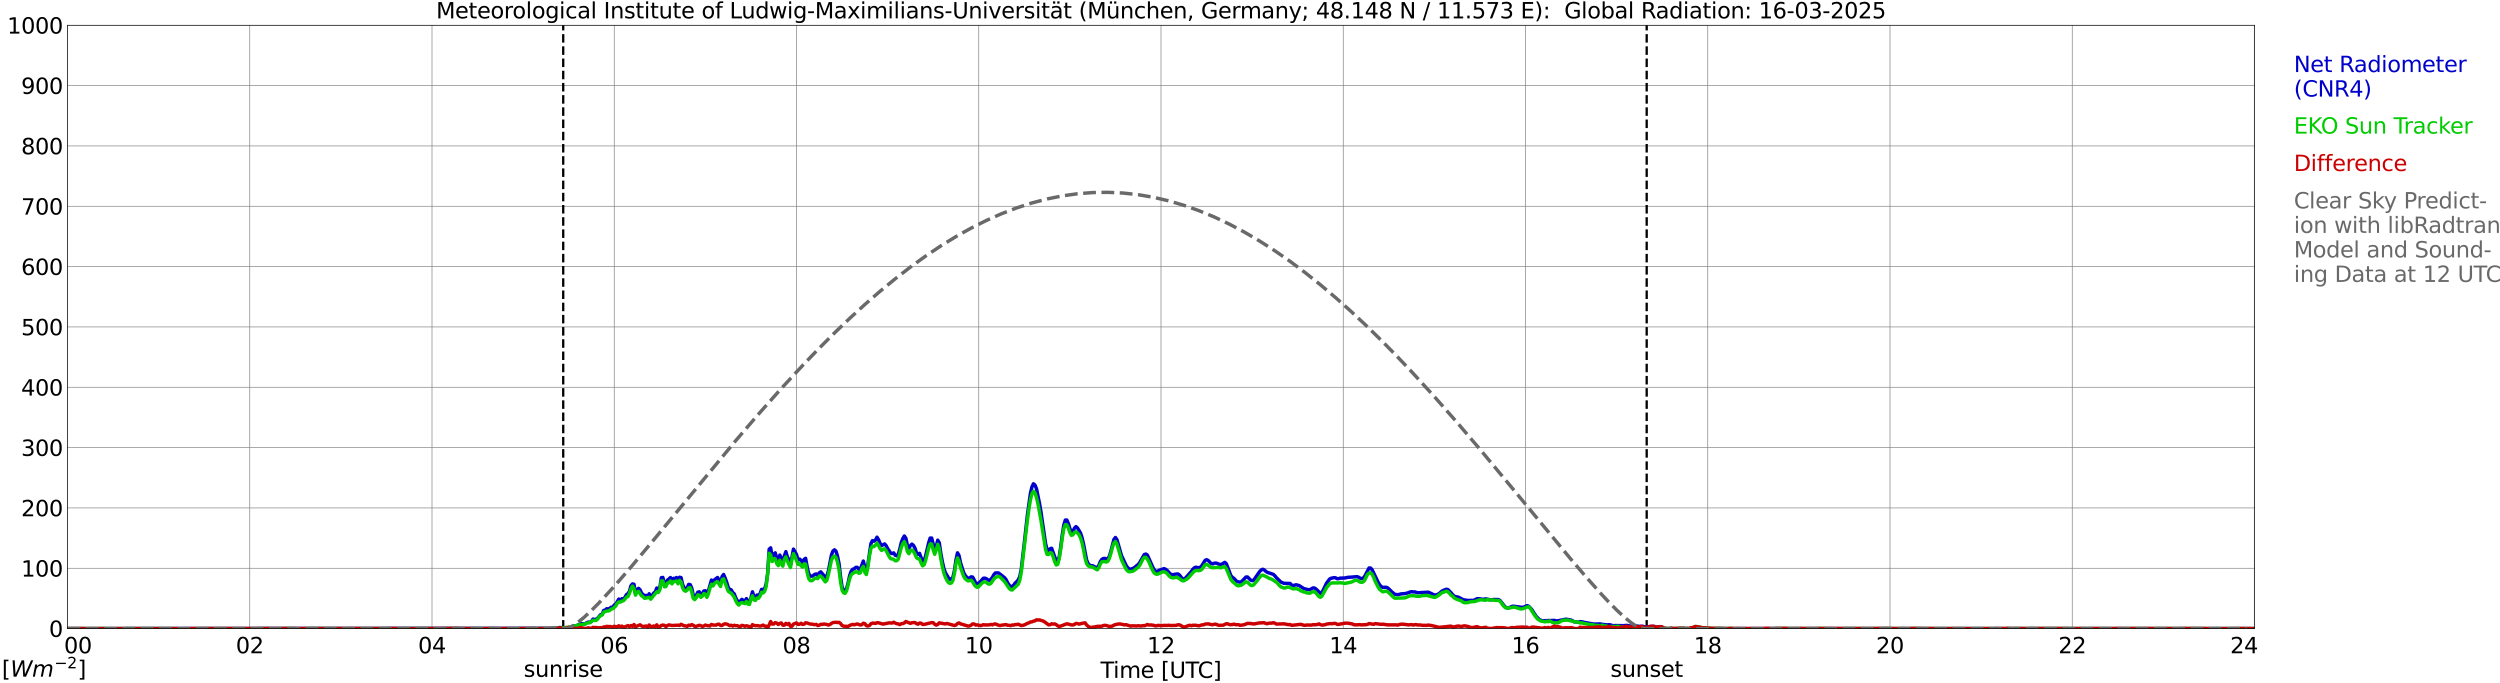 <?xml version="1.0" encoding="utf-8" standalone="no"?>
<!DOCTYPE svg PUBLIC "-//W3C//DTD SVG 1.1//EN"
  "http://www.w3.org/Graphics/SVG/1.1/DTD/svg11.dtd">
<svg xmlns:xlink="http://www.w3.org/1999/xlink" width="1085.4pt" height="296.64pt" viewBox="0 0 1085.4 296.64" xmlns="http://www.w3.org/2000/svg" version="1.1">
 <defs>
  <style type="text/css">*{stroke-linejoin: round; stroke-linecap: butt}</style>
 </defs>
 <g id="figure_1">
  <g id="patch_1">
   <path d="M 0 296.64 
L 1085.4 296.64 
L 1085.4 0 
L 0 0 
z
" style="fill: #ffffff"/>
  </g>
  <g id="axes_1">
   <g id="patch_2">
    <path d="M 29.306 272.909 
L 978.814 272.909 
L 978.814 10.976 
L 29.306 10.976 
z
" style="fill: #ffffff"/>
   </g>
   <g id="patch_3">
    <path d="M 978.814 272.909 
L 978.814 272.909 
L 978.814 10.976 
L 978.814 10.976 
z
" clip-path="url(#pe0b92cc320)" style="fill: #d3d3d3; opacity: 0.25; stroke: #d3d3d3; stroke-linejoin: miter"/>
   </g>
   <g id="matplotlib.axis_1">
    <g id="xtick_1">
     <g id="line2d_1">
      <path d="M 29.306 272.909 
L 29.306 10.976 
" clip-path="url(#pe0b92cc320)" style="fill: none; stroke: #808080; stroke-width: 0.3; stroke-linecap: square"/>
     </g>
     <g id="line2d_2"/>
     <g id="text_1">
      <!--    00 -->
      <g transform="translate(18.733 283.627) scale(0.095 -0.095)">
       <defs>
        <path id="DejaVuSans-20" transform="scale(0.016)"/>
        <path id="DejaVuSans-30" d="M 2034 4250 
Q 1547 4250 1301 3770 
Q 1056 3291 1056 2328 
Q 1056 1369 1301 889 
Q 1547 409 2034 409 
Q 2525 409 2770 889 
Q 3016 1369 3016 2328 
Q 3016 3291 2770 3770 
Q 2525 4250 2034 4250 
z
M 2034 4750 
Q 2819 4750 3233 4129 
Q 3647 3509 3647 2328 
Q 3647 1150 3233 529 
Q 2819 -91 2034 -91 
Q 1250 -91 836 529 
Q 422 1150 422 2328 
Q 422 3509 836 4129 
Q 1250 4750 2034 4750 
z
" transform="scale(0.016)"/>
       </defs>
       <use xlink:href="#DejaVuSans-20"/>
       <use xlink:href="#DejaVuSans-20" transform="translate(31.787 0)"/>
       <use xlink:href="#DejaVuSans-20" transform="translate(63.574 0)"/>
       <use xlink:href="#DejaVuSans-30" transform="translate(95.361 0)"/>
       <use xlink:href="#DejaVuSans-30" transform="translate(158.984 0)"/>
      </g>
     </g>
    </g>
    <g id="xtick_2">
     <g id="line2d_3">
      <path d="M 108.431 272.909 
L 108.431 10.976 
" clip-path="url(#pe0b92cc320)" style="fill: none; stroke: #808080; stroke-width: 0.3; stroke-linecap: square"/>
     </g>
     <g id="line2d_4"/>
     <g id="text_2">
      <!-- 02 -->
      <g transform="translate(102.387 283.627) scale(0.095 -0.095)">
       <defs>
        <path id="DejaVuSans-32" d="M 1228 531 
L 3431 531 
L 3431 0 
L 469 0 
L 469 531 
Q 828 903 1448 1529 
Q 2069 2156 2228 2338 
Q 2531 2678 2651 2914 
Q 2772 3150 2772 3378 
Q 2772 3750 2511 3984 
Q 2250 4219 1831 4219 
Q 1534 4219 1204 4116 
Q 875 4013 500 3803 
L 500 4441 
Q 881 4594 1212 4672 
Q 1544 4750 1819 4750 
Q 2544 4750 2975 4387 
Q 3406 4025 3406 3419 
Q 3406 3131 3298 2873 
Q 3191 2616 2906 2266 
Q 2828 2175 2409 1742 
Q 1991 1309 1228 531 
z
" transform="scale(0.016)"/>
       </defs>
       <use xlink:href="#DejaVuSans-30"/>
       <use xlink:href="#DejaVuSans-32" transform="translate(63.623 0)"/>
      </g>
     </g>
    </g>
    <g id="xtick_3">
     <g id="line2d_5">
      <path d="M 187.557 272.909 
L 187.557 10.976 
" clip-path="url(#pe0b92cc320)" style="fill: none; stroke: #808080; stroke-width: 0.3; stroke-linecap: square"/>
     </g>
     <g id="line2d_6"/>
     <g id="text_3">
      <!-- 04 -->
      <g transform="translate(181.513 283.627) scale(0.095 -0.095)">
       <defs>
        <path id="DejaVuSans-34" d="M 2419 4116 
L 825 1625 
L 2419 1625 
L 2419 4116 
z
M 2253 4666 
L 3047 4666 
L 3047 1625 
L 3713 1625 
L 3713 1100 
L 3047 1100 
L 3047 0 
L 2419 0 
L 2419 1100 
L 313 1100 
L 313 1709 
L 2253 4666 
z
" transform="scale(0.016)"/>
       </defs>
       <use xlink:href="#DejaVuSans-30"/>
       <use xlink:href="#DejaVuSans-34" transform="translate(63.623 0)"/>
      </g>
     </g>
    </g>
    <g id="xtick_4">
     <g id="line2d_7">
      <path d="M 266.683 272.909 
L 266.683 10.976 
" clip-path="url(#pe0b92cc320)" style="fill: none; stroke: #808080; stroke-width: 0.3; stroke-linecap: square"/>
     </g>
     <g id="line2d_8"/>
     <g id="text_4">
      <!-- 06 -->
      <g transform="translate(260.638 283.627) scale(0.095 -0.095)">
       <defs>
        <path id="DejaVuSans-36" d="M 2113 2584 
Q 1688 2584 1439 2293 
Q 1191 2003 1191 1497 
Q 1191 994 1439 701 
Q 1688 409 2113 409 
Q 2538 409 2786 701 
Q 3034 994 3034 1497 
Q 3034 2003 2786 2293 
Q 2538 2584 2113 2584 
z
M 3366 4563 
L 3366 3988 
Q 3128 4100 2886 4159 
Q 2644 4219 2406 4219 
Q 1781 4219 1451 3797 
Q 1122 3375 1075 2522 
Q 1259 2794 1537 2939 
Q 1816 3084 2150 3084 
Q 2853 3084 3261 2657 
Q 3669 2231 3669 1497 
Q 3669 778 3244 343 
Q 2819 -91 2113 -91 
Q 1303 -91 875 529 
Q 447 1150 447 2328 
Q 447 3434 972 4092 
Q 1497 4750 2381 4750 
Q 2619 4750 2861 4703 
Q 3103 4656 3366 4563 
z
" transform="scale(0.016)"/>
       </defs>
       <use xlink:href="#DejaVuSans-30"/>
       <use xlink:href="#DejaVuSans-36" transform="translate(63.623 0)"/>
      </g>
     </g>
    </g>
    <g id="xtick_5">
     <g id="line2d_9">
      <path d="M 345.808 272.909 
L 345.808 10.976 
" clip-path="url(#pe0b92cc320)" style="fill: none; stroke: #808080; stroke-width: 0.3; stroke-linecap: square"/>
     </g>
     <g id="line2d_10"/>
     <g id="text_5">
      <!-- 08 -->
      <g transform="translate(339.764 283.627) scale(0.095 -0.095)">
       <defs>
        <path id="DejaVuSans-38" d="M 2034 2216 
Q 1584 2216 1326 1975 
Q 1069 1734 1069 1313 
Q 1069 891 1326 650 
Q 1584 409 2034 409 
Q 2484 409 2743 651 
Q 3003 894 3003 1313 
Q 3003 1734 2745 1975 
Q 2488 2216 2034 2216 
z
M 1403 2484 
Q 997 2584 770 2862 
Q 544 3141 544 3541 
Q 544 4100 942 4425 
Q 1341 4750 2034 4750 
Q 2731 4750 3128 4425 
Q 3525 4100 3525 3541 
Q 3525 3141 3298 2862 
Q 3072 2584 2669 2484 
Q 3125 2378 3379 2068 
Q 3634 1759 3634 1313 
Q 3634 634 3220 271 
Q 2806 -91 2034 -91 
Q 1263 -91 848 271 
Q 434 634 434 1313 
Q 434 1759 690 2068 
Q 947 2378 1403 2484 
z
M 1172 3481 
Q 1172 3119 1398 2916 
Q 1625 2713 2034 2713 
Q 2441 2713 2670 2916 
Q 2900 3119 2900 3481 
Q 2900 3844 2670 4047 
Q 2441 4250 2034 4250 
Q 1625 4250 1398 4047 
Q 1172 3844 1172 3481 
z
" transform="scale(0.016)"/>
       </defs>
       <use xlink:href="#DejaVuSans-30"/>
       <use xlink:href="#DejaVuSans-38" transform="translate(63.623 0)"/>
      </g>
     </g>
    </g>
    <g id="xtick_6">
     <g id="line2d_11">
      <path d="M 424.934 272.909 
L 424.934 10.976 
" clip-path="url(#pe0b92cc320)" style="fill: none; stroke: #808080; stroke-width: 0.3; stroke-linecap: square"/>
     </g>
     <g id="line2d_12"/>
     <g id="text_6">
      <!-- 10 -->
      <g transform="translate(418.89 283.627) scale(0.095 -0.095)">
       <defs>
        <path id="DejaVuSans-31" d="M 794 531 
L 1825 531 
L 1825 4091 
L 703 3866 
L 703 4441 
L 1819 4666 
L 2450 4666 
L 2450 531 
L 3481 531 
L 3481 0 
L 794 0 
L 794 531 
z
" transform="scale(0.016)"/>
       </defs>
       <use xlink:href="#DejaVuSans-31"/>
       <use xlink:href="#DejaVuSans-30" transform="translate(63.623 0)"/>
      </g>
     </g>
    </g>
    <g id="xtick_7">
     <g id="line2d_13">
      <path d="M 504.06 272.909 
L 504.06 10.976 
" clip-path="url(#pe0b92cc320)" style="fill: none; stroke: #808080; stroke-width: 0.3; stroke-linecap: square"/>
     </g>
     <g id="line2d_14"/>
     <g id="text_7">
      <!-- 12 -->
      <g transform="translate(498.015 283.627) scale(0.095 -0.095)">
       <use xlink:href="#DejaVuSans-31"/>
       <use xlink:href="#DejaVuSans-32" transform="translate(63.623 0)"/>
      </g>
     </g>
    </g>
    <g id="xtick_8">
     <g id="line2d_15">
      <path d="M 583.185 272.909 
L 583.185 10.976 
" clip-path="url(#pe0b92cc320)" style="fill: none; stroke: #808080; stroke-width: 0.3; stroke-linecap: square"/>
     </g>
     <g id="line2d_16"/>
     <g id="text_8">
      <!-- 14 -->
      <g transform="translate(577.141 283.627) scale(0.095 -0.095)">
       <use xlink:href="#DejaVuSans-31"/>
       <use xlink:href="#DejaVuSans-34" transform="translate(63.623 0)"/>
      </g>
     </g>
    </g>
    <g id="xtick_9">
     <g id="line2d_17">
      <path d="M 662.311 272.909 
L 662.311 10.976 
" clip-path="url(#pe0b92cc320)" style="fill: none; stroke: #808080; stroke-width: 0.3; stroke-linecap: square"/>
     </g>
     <g id="line2d_18"/>
     <g id="text_9">
      <!-- 16 -->
      <g transform="translate(656.267 283.627) scale(0.095 -0.095)">
       <use xlink:href="#DejaVuSans-31"/>
       <use xlink:href="#DejaVuSans-36" transform="translate(63.623 0)"/>
      </g>
     </g>
    </g>
    <g id="xtick_10">
     <g id="line2d_19">
      <path d="M 741.437 272.909 
L 741.437 10.976 
" clip-path="url(#pe0b92cc320)" style="fill: none; stroke: #808080; stroke-width: 0.3; stroke-linecap: square"/>
     </g>
     <g id="line2d_20"/>
     <g id="text_10">
      <!-- 18 -->
      <g transform="translate(735.392 283.627) scale(0.095 -0.095)">
       <use xlink:href="#DejaVuSans-31"/>
       <use xlink:href="#DejaVuSans-38" transform="translate(63.623 0)"/>
      </g>
     </g>
    </g>
    <g id="xtick_11">
     <g id="line2d_21">
      <path d="M 820.562 272.909 
L 820.562 10.976 
" clip-path="url(#pe0b92cc320)" style="fill: none; stroke: #808080; stroke-width: 0.3; stroke-linecap: square"/>
     </g>
     <g id="line2d_22"/>
     <g id="text_11">
      <!-- 20 -->
      <g transform="translate(814.518 283.627) scale(0.095 -0.095)">
       <use xlink:href="#DejaVuSans-32"/>
       <use xlink:href="#DejaVuSans-30" transform="translate(63.623 0)"/>
      </g>
     </g>
    </g>
    <g id="xtick_12">
     <g id="line2d_23">
      <path d="M 899.688 272.909 
L 899.688 10.976 
" clip-path="url(#pe0b92cc320)" style="fill: none; stroke: #808080; stroke-width: 0.3; stroke-linecap: square"/>
     </g>
     <g id="line2d_24"/>
     <g id="text_12">
      <!-- 22 -->
      <g transform="translate(893.644 283.627) scale(0.095 -0.095)">
       <use xlink:href="#DejaVuSans-32"/>
       <use xlink:href="#DejaVuSans-32" transform="translate(63.623 0)"/>
      </g>
     </g>
    </g>
    <g id="xtick_13">
     <g id="line2d_25">
      <path d="M 978.814 272.909 
L 978.814 10.976 
" clip-path="url(#pe0b92cc320)" style="fill: none; stroke: #808080; stroke-width: 0.3; stroke-linecap: square"/>
     </g>
     <g id="line2d_26"/>
     <g id="text_13">
      <!-- 24    -->
      <g transform="translate(968.241 283.627) scale(0.095 -0.095)">
       <use xlink:href="#DejaVuSans-32"/>
       <use xlink:href="#DejaVuSans-34" transform="translate(63.623 0)"/>
       <use xlink:href="#DejaVuSans-20" transform="translate(127.246 0)"/>
       <use xlink:href="#DejaVuSans-20" transform="translate(159.033 0)"/>
       <use xlink:href="#DejaVuSans-20" transform="translate(190.82 0)"/>
      </g>
     </g>
    </g>
    <g id="text_14">
     <!-- Time [UTC] -->
     <g transform="translate(477.806 294.322) scale(0.095 -0.095)">
      <defs>
       <path id="DejaVuSans-54" d="M -19 4666 
L 3928 4666 
L 3928 4134 
L 2272 4134 
L 2272 0 
L 1638 0 
L 1638 4134 
L -19 4134 
L -19 4666 
z
" transform="scale(0.016)"/>
       <path id="DejaVuSans-69" d="M 603 3500 
L 1178 3500 
L 1178 0 
L 603 0 
L 603 3500 
z
M 603 4863 
L 1178 4863 
L 1178 4134 
L 603 4134 
L 603 4863 
z
" transform="scale(0.016)"/>
       <path id="DejaVuSans-6d" d="M 3328 2828 
Q 3544 3216 3844 3400 
Q 4144 3584 4550 3584 
Q 5097 3584 5394 3201 
Q 5691 2819 5691 2113 
L 5691 0 
L 5113 0 
L 5113 2094 
Q 5113 2597 4934 2840 
Q 4756 3084 4391 3084 
Q 3944 3084 3684 2787 
Q 3425 2491 3425 1978 
L 3425 0 
L 2847 0 
L 2847 2094 
Q 2847 2600 2669 2842 
Q 2491 3084 2119 3084 
Q 1678 3084 1418 2786 
Q 1159 2488 1159 1978 
L 1159 0 
L 581 0 
L 581 3500 
L 1159 3500 
L 1159 2956 
Q 1356 3278 1631 3431 
Q 1906 3584 2284 3584 
Q 2666 3584 2933 3390 
Q 3200 3197 3328 2828 
z
" transform="scale(0.016)"/>
       <path id="DejaVuSans-65" d="M 3597 1894 
L 3597 1613 
L 953 1613 
Q 991 1019 1311 708 
Q 1631 397 2203 397 
Q 2534 397 2845 478 
Q 3156 559 3463 722 
L 3463 178 
Q 3153 47 2828 -22 
Q 2503 -91 2169 -91 
Q 1331 -91 842 396 
Q 353 884 353 1716 
Q 353 2575 817 3079 
Q 1281 3584 2069 3584 
Q 2775 3584 3186 3129 
Q 3597 2675 3597 1894 
z
M 3022 2063 
Q 3016 2534 2758 2815 
Q 2500 3097 2075 3097 
Q 1594 3097 1305 2825 
Q 1016 2553 972 2059 
L 3022 2063 
z
" transform="scale(0.016)"/>
       <path id="DejaVuSans-5b" d="M 550 4863 
L 1875 4863 
L 1875 4416 
L 1125 4416 
L 1125 -397 
L 1875 -397 
L 1875 -844 
L 550 -844 
L 550 4863 
z
" transform="scale(0.016)"/>
       <path id="DejaVuSans-55" d="M 556 4666 
L 1191 4666 
L 1191 1831 
Q 1191 1081 1462 751 
Q 1734 422 2344 422 
Q 2950 422 3222 751 
Q 3494 1081 3494 1831 
L 3494 4666 
L 4128 4666 
L 4128 1753 
Q 4128 841 3676 375 
Q 3225 -91 2344 -91 
Q 1459 -91 1007 375 
Q 556 841 556 1753 
L 556 4666 
z
" transform="scale(0.016)"/>
       <path id="DejaVuSans-43" d="M 4122 4306 
L 4122 3641 
Q 3803 3938 3442 4084 
Q 3081 4231 2675 4231 
Q 1875 4231 1450 3742 
Q 1025 3253 1025 2328 
Q 1025 1406 1450 917 
Q 1875 428 2675 428 
Q 3081 428 3442 575 
Q 3803 722 4122 1019 
L 4122 359 
Q 3791 134 3420 21 
Q 3050 -91 2638 -91 
Q 1578 -91 968 557 
Q 359 1206 359 2328 
Q 359 3453 968 4101 
Q 1578 4750 2638 4750 
Q 3056 4750 3426 4639 
Q 3797 4528 4122 4306 
z
" transform="scale(0.016)"/>
       <path id="DejaVuSans-5d" d="M 1947 4863 
L 1947 -844 
L 622 -844 
L 622 -397 
L 1369 -397 
L 1369 4416 
L 622 4416 
L 622 4863 
L 1947 4863 
z
" transform="scale(0.016)"/>
      </defs>
      <use xlink:href="#DejaVuSans-54"/>
      <use xlink:href="#DejaVuSans-69" transform="translate(57.959 0)"/>
      <use xlink:href="#DejaVuSans-6d" transform="translate(85.742 0)"/>
      <use xlink:href="#DejaVuSans-65" transform="translate(183.154 0)"/>
      <use xlink:href="#DejaVuSans-20" transform="translate(244.678 0)"/>
      <use xlink:href="#DejaVuSans-5b" transform="translate(276.465 0)"/>
      <use xlink:href="#DejaVuSans-55" transform="translate(315.479 0)"/>
      <use xlink:href="#DejaVuSans-54" transform="translate(388.672 0)"/>
      <use xlink:href="#DejaVuSans-43" transform="translate(443.881 0)"/>
      <use xlink:href="#DejaVuSans-5d" transform="translate(513.705 0)"/>
     </g>
    </g>
   </g>
   <g id="matplotlib.axis_2">
    <g id="ytick_1">
     <g id="line2d_27">
      <path d="M 29.306 272.909 
L 978.814 272.909 
" clip-path="url(#pe0b92cc320)" style="fill: none; stroke: #808080; stroke-width: 0.3; stroke-linecap: square"/>
     </g>
     <g id="line2d_28"/>
     <g id="text_15">
      <!-- 0 -->
      <g transform="translate(21.261 276.518) scale(0.095 -0.095)">
       <use xlink:href="#DejaVuSans-30"/>
      </g>
     </g>
    </g>
    <g id="ytick_2">
     <g id="line2d_29">
      <path d="M 29.306 246.715 
L 978.814 246.715 
" clip-path="url(#pe0b92cc320)" style="fill: none; stroke: #808080; stroke-width: 0.3; stroke-linecap: square"/>
     </g>
     <g id="line2d_30"/>
     <g id="text_16">
      <!-- 100 -->
      <g transform="translate(9.173 250.325) scale(0.095 -0.095)">
       <use xlink:href="#DejaVuSans-31"/>
       <use xlink:href="#DejaVuSans-30" transform="translate(63.623 0)"/>
       <use xlink:href="#DejaVuSans-30" transform="translate(127.246 0)"/>
      </g>
     </g>
    </g>
    <g id="ytick_3">
     <g id="line2d_31">
      <path d="M 29.306 220.522 
L 978.814 220.522 
" clip-path="url(#pe0b92cc320)" style="fill: none; stroke: #808080; stroke-width: 0.3; stroke-linecap: square"/>
     </g>
     <g id="line2d_32"/>
     <g id="text_17">
      <!-- 200 -->
      <g transform="translate(9.173 224.131) scale(0.095 -0.095)">
       <use xlink:href="#DejaVuSans-32"/>
       <use xlink:href="#DejaVuSans-30" transform="translate(63.623 0)"/>
       <use xlink:href="#DejaVuSans-30" transform="translate(127.246 0)"/>
      </g>
     </g>
    </g>
    <g id="ytick_4">
     <g id="line2d_33">
      <path d="M 29.306 194.329 
L 978.814 194.329 
" clip-path="url(#pe0b92cc320)" style="fill: none; stroke: #808080; stroke-width: 0.3; stroke-linecap: square"/>
     </g>
     <g id="line2d_34"/>
     <g id="text_18">
      <!-- 300 -->
      <g transform="translate(9.173 197.938) scale(0.095 -0.095)">
       <defs>
        <path id="DejaVuSans-33" d="M 2597 2516 
Q 3050 2419 3304 2112 
Q 3559 1806 3559 1356 
Q 3559 666 3084 287 
Q 2609 -91 1734 -91 
Q 1441 -91 1130 -33 
Q 819 25 488 141 
L 488 750 
Q 750 597 1062 519 
Q 1375 441 1716 441 
Q 2309 441 2620 675 
Q 2931 909 2931 1356 
Q 2931 1769 2642 2001 
Q 2353 2234 1838 2234 
L 1294 2234 
L 1294 2753 
L 1863 2753 
Q 2328 2753 2575 2939 
Q 2822 3125 2822 3475 
Q 2822 3834 2567 4026 
Q 2313 4219 1838 4219 
Q 1578 4219 1281 4162 
Q 984 4106 628 3988 
L 628 4550 
Q 988 4650 1302 4700 
Q 1616 4750 1894 4750 
Q 2613 4750 3031 4423 
Q 3450 4097 3450 3541 
Q 3450 3153 3228 2886 
Q 3006 2619 2597 2516 
z
" transform="scale(0.016)"/>
       </defs>
       <use xlink:href="#DejaVuSans-33"/>
       <use xlink:href="#DejaVuSans-30" transform="translate(63.623 0)"/>
       <use xlink:href="#DejaVuSans-30" transform="translate(127.246 0)"/>
      </g>
     </g>
    </g>
    <g id="ytick_5">
     <g id="line2d_35">
      <path d="M 29.306 168.136 
L 978.814 168.136 
" clip-path="url(#pe0b92cc320)" style="fill: none; stroke: #808080; stroke-width: 0.3; stroke-linecap: square"/>
     </g>
     <g id="line2d_36"/>
     <g id="text_19">
      <!-- 400 -->
      <g transform="translate(9.173 171.745) scale(0.095 -0.095)">
       <use xlink:href="#DejaVuSans-34"/>
       <use xlink:href="#DejaVuSans-30" transform="translate(63.623 0)"/>
       <use xlink:href="#DejaVuSans-30" transform="translate(127.246 0)"/>
      </g>
     </g>
    </g>
    <g id="ytick_6">
     <g id="line2d_37">
      <path d="M 29.306 141.942 
L 978.814 141.942 
" clip-path="url(#pe0b92cc320)" style="fill: none; stroke: #808080; stroke-width: 0.3; stroke-linecap: square"/>
     </g>
     <g id="line2d_38"/>
     <g id="text_20">
      <!-- 500 -->
      <g transform="translate(9.173 145.551) scale(0.095 -0.095)">
       <defs>
        <path id="DejaVuSans-35" d="M 691 4666 
L 3169 4666 
L 3169 4134 
L 1269 4134 
L 1269 2991 
Q 1406 3038 1543 3061 
Q 1681 3084 1819 3084 
Q 2600 3084 3056 2656 
Q 3513 2228 3513 1497 
Q 3513 744 3044 326 
Q 2575 -91 1722 -91 
Q 1428 -91 1123 -41 
Q 819 9 494 109 
L 494 744 
Q 775 591 1075 516 
Q 1375 441 1709 441 
Q 2250 441 2565 725 
Q 2881 1009 2881 1497 
Q 2881 1984 2565 2268 
Q 2250 2553 1709 2553 
Q 1456 2553 1204 2497 
Q 953 2441 691 2322 
L 691 4666 
z
" transform="scale(0.016)"/>
       </defs>
       <use xlink:href="#DejaVuSans-35"/>
       <use xlink:href="#DejaVuSans-30" transform="translate(63.623 0)"/>
       <use xlink:href="#DejaVuSans-30" transform="translate(127.246 0)"/>
      </g>
     </g>
    </g>
    <g id="ytick_7">
     <g id="line2d_39">
      <path d="M 29.306 115.749 
L 978.814 115.749 
" clip-path="url(#pe0b92cc320)" style="fill: none; stroke: #808080; stroke-width: 0.3; stroke-linecap: square"/>
     </g>
     <g id="line2d_40"/>
     <g id="text_21">
      <!-- 600 -->
      <g transform="translate(9.173 119.358) scale(0.095 -0.095)">
       <use xlink:href="#DejaVuSans-36"/>
       <use xlink:href="#DejaVuSans-30" transform="translate(63.623 0)"/>
       <use xlink:href="#DejaVuSans-30" transform="translate(127.246 0)"/>
      </g>
     </g>
    </g>
    <g id="ytick_8">
     <g id="line2d_41">
      <path d="M 29.306 89.556 
L 978.814 89.556 
" clip-path="url(#pe0b92cc320)" style="fill: none; stroke: #808080; stroke-width: 0.3; stroke-linecap: square"/>
     </g>
     <g id="line2d_42"/>
     <g id="text_22">
      <!-- 700 -->
      <g transform="translate(9.173 93.165) scale(0.095 -0.095)">
       <defs>
        <path id="DejaVuSans-37" d="M 525 4666 
L 3525 4666 
L 3525 4397 
L 1831 0 
L 1172 0 
L 2766 4134 
L 525 4134 
L 525 4666 
z
" transform="scale(0.016)"/>
       </defs>
       <use xlink:href="#DejaVuSans-37"/>
       <use xlink:href="#DejaVuSans-30" transform="translate(63.623 0)"/>
       <use xlink:href="#DejaVuSans-30" transform="translate(127.246 0)"/>
      </g>
     </g>
    </g>
    <g id="ytick_9">
     <g id="line2d_43">
      <path d="M 29.306 63.362 
L 978.814 63.362 
" clip-path="url(#pe0b92cc320)" style="fill: none; stroke: #808080; stroke-width: 0.3; stroke-linecap: square"/>
     </g>
     <g id="line2d_44"/>
     <g id="text_23">
      <!-- 800 -->
      <g transform="translate(9.173 66.972) scale(0.095 -0.095)">
       <use xlink:href="#DejaVuSans-38"/>
       <use xlink:href="#DejaVuSans-30" transform="translate(63.623 0)"/>
       <use xlink:href="#DejaVuSans-30" transform="translate(127.246 0)"/>
      </g>
     </g>
    </g>
    <g id="ytick_10">
     <g id="line2d_45">
      <path d="M 29.306 37.169 
L 978.814 37.169 
" clip-path="url(#pe0b92cc320)" style="fill: none; stroke: #808080; stroke-width: 0.3; stroke-linecap: square"/>
     </g>
     <g id="line2d_46"/>
     <g id="text_24">
      <!-- 900 -->
      <g transform="translate(9.173 40.778) scale(0.095 -0.095)">
       <defs>
        <path id="DejaVuSans-39" d="M 703 97 
L 703 672 
Q 941 559 1184 500 
Q 1428 441 1663 441 
Q 2288 441 2617 861 
Q 2947 1281 2994 2138 
Q 2813 1869 2534 1725 
Q 2256 1581 1919 1581 
Q 1219 1581 811 2004 
Q 403 2428 403 3163 
Q 403 3881 828 4315 
Q 1253 4750 1959 4750 
Q 2769 4750 3195 4129 
Q 3622 3509 3622 2328 
Q 3622 1225 3098 567 
Q 2575 -91 1691 -91 
Q 1453 -91 1209 -44 
Q 966 3 703 97 
z
M 1959 2075 
Q 2384 2075 2632 2365 
Q 2881 2656 2881 3163 
Q 2881 3666 2632 3958 
Q 2384 4250 1959 4250 
Q 1534 4250 1286 3958 
Q 1038 3666 1038 3163 
Q 1038 2656 1286 2365 
Q 1534 2075 1959 2075 
z
" transform="scale(0.016)"/>
       </defs>
       <use xlink:href="#DejaVuSans-39"/>
       <use xlink:href="#DejaVuSans-30" transform="translate(63.623 0)"/>
       <use xlink:href="#DejaVuSans-30" transform="translate(127.246 0)"/>
      </g>
     </g>
    </g>
    <g id="ytick_11">
     <g id="line2d_47">
      <path d="M 29.306 10.976 
L 978.814 10.976 
" clip-path="url(#pe0b92cc320)" style="fill: none; stroke: #808080; stroke-width: 0.3; stroke-linecap: square"/>
     </g>
     <g id="line2d_48"/>
     <g id="text_25">
      <!-- 1000 -->
      <g transform="translate(3.128 14.585) scale(0.095 -0.095)">
       <use xlink:href="#DejaVuSans-31"/>
       <use xlink:href="#DejaVuSans-30" transform="translate(63.623 0)"/>
       <use xlink:href="#DejaVuSans-30" transform="translate(127.246 0)"/>
       <use xlink:href="#DejaVuSans-30" transform="translate(190.869 0)"/>
      </g>
     </g>
    </g>
   </g>
   <g id="line2d_49">
    <path d="M 244.528 272.909 
L 244.528 10.976 
" clip-path="url(#pe0b92cc320)" style="fill: none; stroke-dasharray: 3.7,1.6; stroke-dashoffset: 0; stroke: #000000"/>
   </g>
   <g id="line2d_50">
    <path d="M 714.93 272.909 
L 714.93 10.976 
" clip-path="url(#pe0b92cc320)" style="fill: none; stroke-dasharray: 3.7,1.6; stroke-dashoffset: 0; stroke: #000000"/>
   </g>
   <g id="line2d_51">
    <path d="M 29.306 272.909 
L 238.329 272.801 
L 242.286 272.72 
L 242.945 272.416 
L 244.923 272.597 
L 245.583 272.477 
L 246.901 272.909 
L 247.561 272.618 
L 248.88 271.788 
L 250.198 271.748 
L 252.176 270.714 
L 253.495 270.876 
L 254.155 270.837 
L 254.814 270.289 
L 255.473 270.085 
L 256.133 270.187 
L 256.792 269.781 
L 257.451 268.789 
L 258.111 268.951 
L 258.77 268.851 
L 259.43 268.466 
L 260.748 266.866 
L 261.408 266.824 
L 262.067 265.061 
L 262.726 264.881 
L 263.386 264.294 
L 264.045 264.414 
L 264.705 264.11 
L 265.364 263.623 
L 266.023 263.704 
L 266.683 262.693 
L 267.342 262.287 
L 268.661 260.1 
L 269.32 260.606 
L 269.98 259.938 
L 270.639 260.181 
L 271.298 259.39 
L 271.958 258.196 
L 272.617 257.73 
L 273.277 256.758 
L 273.936 254.306 
L 274.595 253.515 
L 275.255 253.678 
L 275.914 257.748 
L 276.573 255.988 
L 277.233 255.44 
L 277.892 256.069 
L 278.552 257.546 
L 279.87 258.723 
L 280.53 258.5 
L 281.189 258.903 
L 281.849 257.79 
L 282.508 259.27 
L 283.167 258.539 
L 283.827 257.486 
L 284.486 257.02 
L 285.145 255.299 
L 285.805 256.614 
L 286.464 255.299 
L 287.124 250.82 
L 287.783 250.699 
L 288.442 253.314 
L 289.102 253.861 
L 289.761 251.855 
L 290.42 251.388 
L 291.08 250.741 
L 291.739 252.158 
L 292.399 251.105 
L 293.058 251.145 
L 293.717 250.741 
L 294.377 251.996 
L 295.036 250.618 
L 295.696 250.781 
L 296.355 253.738 
L 297.014 255.176 
L 297.674 255.501 
L 298.333 255.257 
L 298.992 253.717 
L 299.652 253.819 
L 300.311 255.278 
L 300.971 258.337 
L 301.63 259.369 
L 302.289 258.539 
L 302.949 257.101 
L 303.608 256.939 
L 304.267 258.052 
L 304.927 257.892 
L 305.586 256.575 
L 306.246 256.472 
L 306.905 258.034 
L 307.564 256.575 
L 308.883 251.834 
L 309.543 252.847 
L 310.202 251.732 
L 311.521 250.72 
L 312.18 251.773 
L 312.839 253.253 
L 313.499 250.314 
L 314.158 249.424 
L 314.818 250.943 
L 315.477 252.745 
L 316.136 254.953 
L 316.796 255.946 
L 317.455 256.069 
L 318.114 257.222 
L 318.774 257.811 
L 319.433 259.553 
L 320.093 260.768 
L 320.752 261.74 
L 322.071 260.221 
L 323.39 261.051 
L 324.049 259.896 
L 324.708 261.234 
L 325.368 261.599 
L 326.027 259.532 
L 326.686 256.939 
L 327.346 259.087 
L 328.005 259.411 
L 328.665 258.337 
L 329.324 258.539 
L 329.983 257.73 
L 330.643 255.907 
L 331.302 255.925 
L 331.961 255.684 
L 332.621 253.657 
L 333.28 249.018 
L 333.94 238.465 
L 334.599 237.857 
L 335.258 241.846 
L 335.918 240.612 
L 336.577 240.023 
L 337.236 242.333 
L 337.896 243.771 
L 338.555 240.995 
L 339.215 242.394 
L 339.874 244.319 
L 340.533 241.341 
L 341.193 239.497 
L 341.852 241.867 
L 342.512 242.881 
L 343.171 245.411 
L 344.49 238.404 
L 345.808 240.754 
L 346.468 243.224 
L 347.127 242.718 
L 347.787 243.305 
L 348.446 244.379 
L 349.105 242.881 
L 349.765 242.394 
L 350.424 246.082 
L 351.083 248.958 
L 351.743 250.113 
L 352.402 250.194 
L 353.062 249.929 
L 353.721 249.364 
L 354.38 249.18 
L 355.04 249.89 
L 355.699 248.675 
L 356.359 248.29 
L 357.677 249.848 
L 358.337 250.72 
L 358.996 250.131 
L 359.655 247.863 
L 360.974 240.995 
L 361.634 239.253 
L 362.293 238.708 
L 362.952 239.274 
L 363.612 241.482 
L 364.271 244.662 
L 364.93 250.375 
L 365.59 254.854 
L 366.249 256.31 
L 366.909 256.554 
L 367.568 255.48 
L 368.227 253.049 
L 368.887 249.89 
L 369.546 248.004 
L 370.206 247.135 
L 370.865 246.972 
L 371.524 246.344 
L 372.184 246.304 
L 372.843 247.114 
L 373.502 247.174 
L 374.821 243.588 
L 375.481 246.364 
L 376.14 248.167 
L 376.799 245.029 
L 378.118 236.052 
L 378.777 234.716 
L 379.437 234.96 
L 380.096 234.473 
L 380.756 233.218 
L 381.415 234.292 
L 382.074 235.83 
L 382.734 236.903 
L 384.053 236.154 
L 384.712 236.864 
L 385.371 238.14 
L 386.69 240.125 
L 387.349 240.327 
L 388.009 240.044 
L 388.668 241.076 
L 389.328 241.299 
L 389.987 240.712 
L 390.646 238.383 
L 391.306 235.526 
L 391.965 233.844 
L 392.624 232.71 
L 393.284 233.663 
L 393.943 236.702 
L 394.603 237.998 
L 395.262 236.903 
L 395.921 236.236 
L 396.581 236.783 
L 397.24 237.938 
L 397.899 240.023 
L 398.559 240.652 
L 399.218 240.246 
L 400.537 243.832 
L 401.196 243.428 
L 401.856 241.38 
L 403.175 235.688 
L 403.834 233.621 
L 404.493 233.603 
L 405.812 238.768 
L 406.471 237.249 
L 407.131 234.515 
L 407.79 235.688 
L 408.45 240.146 
L 409.109 243.75 
L 409.768 246.729 
L 410.428 248.573 
L 411.746 250.841 
L 412.406 251.509 
L 413.065 251.449 
L 413.725 250.597 
L 414.384 247.7 
L 415.043 243.124 
L 415.703 240.023 
L 416.362 241.157 
L 417.022 244.358 
L 418.34 248.47 
L 419 249.749 
L 419.659 250.537 
L 420.318 251.145 
L 420.978 250.901 
L 421.637 250.438 
L 422.297 250.558 
L 423.615 253.07 
L 424.275 253.374 
L 424.934 253.19 
L 425.593 252.604 
L 426.912 251.064 
L 427.572 251.003 
L 428.231 251.247 
L 428.89 251.713 
L 429.55 252.035 
L 430.209 251.47 
L 430.869 250.679 
L 431.528 249.445 
L 432.187 248.735 
L 433.506 248.735 
L 436.144 250.82 
L 436.803 251.671 
L 437.462 252.989 
L 438.122 254.002 
L 438.781 254.752 
L 439.44 254.589 
L 440.1 254.063 
L 440.759 253.13 
L 441.419 252.543 
L 442.078 251.732 
L 442.737 250.335 
L 443.397 247.114 
L 444.716 235.667 
L 446.034 223.817 
L 447.353 214.275 
L 448.012 211.441 
L 448.672 210.042 
L 449.331 210.569 
L 449.991 212.148 
L 451.309 218.531 
L 451.969 222.44 
L 453.947 236.052 
L 454.606 238.606 
L 455.266 239.112 
L 455.925 238.242 
L 456.584 238.038 
L 458.563 243.549 
L 459.222 243.832 
L 459.881 241.644 
L 460.541 237.289 
L 461.2 232.102 
L 461.859 227.951 
L 462.519 225.782 
L 463.178 225.782 
L 463.838 227.301 
L 464.497 229.47 
L 465.156 230.827 
L 465.816 230.643 
L 466.475 229.347 
L 467.134 228.639 
L 467.794 229.187 
L 469.113 231.413 
L 469.772 233.38 
L 470.431 236.215 
L 471.75 243.103 
L 472.409 244.623 
L 473.069 245.393 
L 473.728 245.594 
L 474.388 245.615 
L 475.706 246.325 
L 476.366 246.425 
L 477.025 245.594 
L 477.685 243.892 
L 478.344 242.881 
L 479.003 242.496 
L 479.663 242.436 
L 480.322 242.676 
L 480.981 242.577 
L 481.641 241.503 
L 482.3 239.295 
L 483.619 234.211 
L 484.278 233.36 
L 484.938 234.331 
L 486.916 241.238 
L 488.894 245.432 
L 489.553 246.385 
L 490.213 246.993 
L 490.872 247.135 
L 492.191 246.668 
L 494.169 245.068 
L 494.828 244.196 
L 496.807 240.754 
L 497.466 240.55 
L 498.125 240.956 
L 500.763 246.831 
L 501.422 247.803 
L 502.082 248.167 
L 503.4 247.559 
L 505.379 246.87 
L 506.038 247.156 
L 506.697 247.619 
L 508.016 249.099 
L 508.675 249.424 
L 509.335 249.544 
L 509.994 249.343 
L 511.313 249.159 
L 511.972 249.544 
L 513.291 251.187 
L 513.95 251.491 
L 514.61 251.064 
L 517.247 248.106 
L 517.907 247.135 
L 518.566 246.506 
L 519.226 246.244 
L 520.544 246.566 
L 521.204 246.202 
L 521.863 245.492 
L 523.182 243.305 
L 523.841 243.001 
L 524.501 243.305 
L 525.819 244.623 
L 526.479 244.824 
L 527.138 244.541 
L 527.797 244.46 
L 528.457 244.602 
L 529.116 244.926 
L 529.776 245.068 
L 530.435 244.966 
L 531.754 244.156 
L 532.413 244.725 
L 534.391 249.89 
L 535.051 250.66 
L 535.71 251.085 
L 537.029 252.502 
L 538.348 252.745 
L 539.007 252.543 
L 540.985 250.498 
L 541.644 250.516 
L 542.963 251.855 
L 543.623 252.098 
L 544.282 251.915 
L 545.601 250.011 
L 546.919 248.106 
L 547.579 247.459 
L 548.238 247.156 
L 548.898 247.438 
L 549.557 248.046 
L 550.216 248.491 
L 552.195 249.141 
L 552.854 249.382 
L 553.513 250.011 
L 554.173 250.82 
L 556.151 252.724 
L 557.47 253.253 
L 560.107 253.314 
L 560.766 253.982 
L 561.426 254.243 
L 562.745 253.879 
L 564.063 254.243 
L 565.382 255.095 
L 566.042 255.54 
L 567.36 255.844 
L 568.02 256.006 
L 568.679 256.048 
L 569.998 255.257 
L 570.657 255.278 
L 571.317 255.702 
L 572.635 256.981 
L 573.295 257.607 
L 573.954 257.284 
L 575.932 253.19 
L 577.251 251.409 
L 577.91 251.064 
L 579.229 250.781 
L 579.889 250.883 
L 580.548 251.268 
L 581.207 251.205 
L 581.867 251.003 
L 583.845 250.943 
L 585.164 250.66 
L 586.482 250.579 
L 589.12 250.356 
L 589.779 250.558 
L 590.439 250.982 
L 591.098 251.268 
L 591.757 251.003 
L 592.417 250.375 
L 594.395 246.587 
L 595.054 246.629 
L 595.714 247.336 
L 598.351 252.868 
L 599.011 253.961 
L 599.67 254.67 
L 600.329 255.014 
L 601.648 254.953 
L 602.307 255.137 
L 602.967 255.663 
L 604.286 256.981 
L 605.604 258.034 
L 606.923 258.196 
L 608.242 257.85 
L 609.561 257.748 
L 610.22 257.688 
L 611.539 257.303 
L 612.198 257.02 
L 612.858 256.878 
L 613.517 256.999 
L 614.176 256.96 
L 615.495 257.366 
L 620.111 257.101 
L 621.429 257.688 
L 622.748 258.337 
L 623.408 258.317 
L 624.726 257.811 
L 626.045 256.635 
L 627.364 256.027 
L 628.023 255.826 
L 628.683 256.006 
L 630.001 257.366 
L 630.661 258.175 
L 631.32 258.804 
L 631.98 259.087 
L 632.639 259.147 
L 633.298 259.33 
L 635.276 260.383 
L 637.255 260.687 
L 639.892 260.645 
L 641.211 259.956 
L 641.87 259.896 
L 643.848 260.2 
L 645.167 260.019 
L 647.145 260.443 
L 648.464 260.281 
L 650.442 260.302 
L 651.102 260.606 
L 651.761 261.334 
L 653.08 263.057 
L 653.739 263.665 
L 654.399 263.948 
L 655.058 263.909 
L 656.377 263.301 
L 657.036 263.178 
L 660.333 263.644 
L 660.992 263.665 
L 661.652 263.563 
L 662.97 262.955 
L 663.63 263.157 
L 664.949 264.516 
L 666.267 266.58 
L 666.927 267.573 
L 668.246 268.933 
L 669.564 269.519 
L 672.202 269.417 
L 674.839 269.357 
L 675.499 269.559 
L 676.817 269.498 
L 677.477 269.255 
L 678.136 269.195 
L 679.455 268.891 
L 680.114 268.851 
L 682.092 269.216 
L 682.752 269.519 
L 683.411 269.965 
L 684.73 270.067 
L 685.389 270.085 
L 686.049 269.883 
L 686.708 269.944 
L 688.027 270.248 
L 691.983 270.957 
L 694.621 270.876 
L 696.599 271.201 
L 697.918 271.301 
L 698.577 271.201 
L 699.236 271.321 
L 700.555 271.707 
L 701.215 271.586 
L 705.171 271.646 
L 705.83 271.526 
L 706.49 271.544 
L 707.808 271.809 
L 710.446 271.83 
L 711.105 271.83 
L 711.765 271.971 
L 713.083 271.869 
L 713.743 272.092 
L 715.062 272.152 
L 717.04 271.95 
L 718.358 271.989 
L 719.018 272.194 
L 719.677 272.254 
L 720.996 272.133 
L 721.655 272.233 
L 722.315 272.909 
L 978.154 272.909 
L 978.154 272.909 
" clip-path="url(#pe0b92cc320)" style="fill: none; stroke: #0000cc; stroke-width: 1.5; stroke-linecap: square"/>
   </g>
   <g id="line2d_52">
    <path d="M 28.646 272.918 
L 34.581 272.92 
L 43.153 272.903 
L 45.131 272.853 
L 46.45 272.943 
L 49.087 272.935 
L 55.022 272.893 
L 62.934 272.923 
L 66.231 272.923 
L 76.122 272.899 
L 77.441 272.956 
L 80.078 272.953 
L 84.034 272.954 
L 85.353 272.919 
L 111.728 272.93 
L 113.707 272.896 
L 115.025 272.905 
L 116.344 272.864 
L 117.663 272.973 
L 126.894 272.855 
L 128.872 272.955 
L 130.191 272.957 
L 131.51 272.952 
L 133.488 272.878 
L 145.357 272.899 
L 147.335 272.904 
L 148.654 272.96 
L 149.972 272.938 
L 151.291 272.918 
L 151.951 272.854 
L 153.269 272.937 
L 155.907 272.914 
L 182.941 272.888 
L 184.26 272.918 
L 186.898 272.893 
L 190.854 272.98 
L 192.832 272.864 
L 195.47 272.909 
L 198.107 272.825 
L 199.426 272.914 
L 202.063 272.92 
L 203.382 272.929 
L 204.701 272.888 
L 206.02 272.911 
L 206.679 272.848 
L 207.998 272.909 
L 209.976 272.907 
L 211.954 272.912 
L 213.273 272.865 
L 215.251 272.93 
L 224.482 272.915 
L 229.757 272.928 
L 231.076 272.837 
L 233.054 272.9 
L 242.945 272.785 
L 244.264 272.607 
L 247.561 272.252 
L 250.198 271.642 
L 250.858 271.32 
L 251.517 271.294 
L 252.176 271.155 
L 253.495 271.035 
L 254.155 270.871 
L 254.814 270.503 
L 256.133 270.35 
L 257.451 269.336 
L 258.77 269.357 
L 259.43 268.808 
L 260.089 267.91 
L 260.748 267.317 
L 261.408 266.991 
L 262.067 265.793 
L 263.386 265.283 
L 264.045 265.289 
L 264.705 265.026 
L 265.364 264.439 
L 266.023 264.293 
L 267.342 263.081 
L 268.002 261.893 
L 268.661 261.321 
L 269.32 261.423 
L 269.98 261.014 
L 270.639 260.84 
L 271.298 260.148 
L 271.958 259.246 
L 272.617 259.007 
L 273.277 257.597 
L 273.936 255.646 
L 274.595 254.463 
L 275.255 255.441 
L 275.914 258.392 
L 276.573 257.08 
L 277.233 256.777 
L 278.552 258.672 
L 279.211 259.083 
L 279.87 259.78 
L 281.849 259.347 
L 282.508 260.153 
L 285.145 256.929 
L 285.805 257.24 
L 286.464 256.123 
L 287.124 252.193 
L 287.783 252.225 
L 288.442 254.747 
L 289.102 254.676 
L 289.761 253.187 
L 290.42 253.006 
L 291.08 252.224 
L 291.739 253.502 
L 292.399 252.508 
L 293.058 252.513 
L 293.717 252.211 
L 294.377 253.477 
L 295.036 251.974 
L 295.696 252.649 
L 296.355 255.237 
L 297.014 256.382 
L 297.674 256.678 
L 298.333 256.201 
L 298.992 255.215 
L 299.652 255.129 
L 300.311 257.013 
L 300.971 259.788 
L 301.63 260.328 
L 302.289 259.516 
L 302.949 258.265 
L 303.608 258.39 
L 304.267 259.328 
L 304.927 258.824 
L 305.586 257.715 
L 306.246 258.007 
L 306.905 259.334 
L 307.564 257.77 
L 308.224 255.39 
L 308.883 253.632 
L 309.543 254.398 
L 310.202 253.306 
L 310.861 252.765 
L 311.521 252.568 
L 312.839 254.617 
L 313.499 251.665 
L 314.158 251.287 
L 316.136 256.639 
L 316.796 257.208 
L 317.455 257.522 
L 318.774 259.245 
L 319.433 260.819 
L 320.093 262.041 
L 320.752 262.706 
L 321.411 261.904 
L 322.071 261.61 
L 323.39 262.051 
L 324.049 261.141 
L 324.708 262.278 
L 325.368 262.453 
L 326.027 260.024 
L 326.686 258.655 
L 327.346 260.479 
L 328.005 260.644 
L 328.665 259.646 
L 329.324 259.738 
L 329.983 258.811 
L 330.643 257.138 
L 331.302 257.455 
L 331.961 256.753 
L 332.621 254.734 
L 333.28 249.212 
L 333.94 240.192 
L 334.599 240.921 
L 335.258 243.802 
L 335.918 242.593 
L 336.577 242.604 
L 337.236 244.72 
L 337.896 245.561 
L 338.555 243.246 
L 339.215 244.849 
L 339.874 245.797 
L 340.533 242.827 
L 341.193 241.76 
L 341.852 243.672 
L 343.171 246.421 
L 343.83 242.855 
L 344.49 240.368 
L 345.149 241.666 
L 346.468 245.041 
L 347.127 244.614 
L 347.787 245.62 
L 348.446 246.191 
L 349.105 244.808 
L 349.765 244.918 
L 350.424 248.504 
L 351.083 251.139 
L 351.743 252.082 
L 352.402 252.137 
L 353.062 251.734 
L 353.721 251.075 
L 354.38 251.001 
L 355.04 251.213 
L 355.699 250.132 
L 356.359 250.164 
L 357.018 250.789 
L 357.677 251.832 
L 358.337 252.633 
L 358.996 251.935 
L 359.655 249.385 
L 360.974 243.249 
L 361.634 241.864 
L 362.293 241.414 
L 362.952 242.015 
L 363.612 244.096 
L 364.271 247.377 
L 364.93 252.602 
L 365.59 256.184 
L 366.249 257.375 
L 366.909 257.597 
L 367.568 256.46 
L 368.887 251.262 
L 369.546 249.581 
L 370.206 248.967 
L 371.524 248.221 
L 372.184 248.333 
L 372.843 248.879 
L 373.502 248.729 
L 374.162 246.882 
L 374.821 245.923 
L 375.481 248.527 
L 376.14 249.435 
L 376.799 246.133 
L 377.459 241.466 
L 378.118 238.145 
L 378.777 237.088 
L 379.437 237.319 
L 380.096 236.698 
L 380.756 235.777 
L 381.415 236.799 
L 382.074 238.145 
L 382.734 238.964 
L 383.393 238.534 
L 384.053 238.244 
L 384.712 239.061 
L 386.031 241.637 
L 386.69 242.552 
L 388.009 242.814 
L 388.668 243.463 
L 389.328 243.434 
L 389.987 242.74 
L 391.306 237.666 
L 391.965 236.012 
L 392.624 235.168 
L 393.284 236.737 
L 393.943 239.477 
L 394.603 240.403 
L 395.262 239.174 
L 395.921 238.797 
L 396.581 239.368 
L 397.24 240.568 
L 397.899 242.18 
L 398.559 242.564 
L 399.218 242.657 
L 399.878 244.336 
L 400.537 245.657 
L 401.196 245.236 
L 401.856 243.359 
L 403.175 237.98 
L 403.834 236.172 
L 404.493 236.206 
L 405.153 238.728 
L 405.812 240.641 
L 406.471 238.766 
L 407.131 236.306 
L 407.79 238.176 
L 408.45 242.498 
L 409.109 245.971 
L 409.768 248.696 
L 410.428 250.578 
L 411.087 251.903 
L 411.746 252.879 
L 412.406 253.293 
L 413.065 253.111 
L 413.725 251.971 
L 414.384 249.027 
L 415.043 244.684 
L 415.703 242.209 
L 416.362 243.627 
L 417.022 246.417 
L 418.34 250.139 
L 419 251.247 
L 419.659 251.818 
L 420.318 252.215 
L 421.637 251.939 
L 422.297 252.593 
L 422.956 253.808 
L 423.615 254.608 
L 424.275 254.992 
L 424.934 254.691 
L 426.253 253.242 
L 426.912 252.77 
L 427.572 252.585 
L 428.231 252.856 
L 428.89 253.44 
L 429.55 253.644 
L 430.209 253.299 
L 431.528 251.378 
L 432.187 250.763 
L 432.847 250.415 
L 433.506 250.28 
L 434.165 250.52 
L 435.484 251.853 
L 436.144 252.512 
L 437.462 254.437 
L 438.122 255.43 
L 438.781 256.022 
L 439.44 256.163 
L 441.419 254.297 
L 442.078 253.639 
L 442.737 251.964 
L 443.397 248.408 
L 444.716 237.246 
L 446.034 226.094 
L 446.694 221.152 
L 447.353 217.138 
L 448.012 214.378 
L 448.672 213.254 
L 449.331 213.932 
L 449.991 215.962 
L 450.65 218.823 
L 451.969 226.032 
L 453.947 238.613 
L 454.606 240.679 
L 455.266 240.745 
L 455.925 239.926 
L 456.584 240.13 
L 457.244 241.743 
L 457.903 243.851 
L 458.563 245.283 
L 459.222 245.015 
L 459.881 242.542 
L 460.541 238.373 
L 461.2 233.453 
L 461.859 229.577 
L 462.519 227.777 
L 463.178 227.886 
L 463.838 229.226 
L 464.497 231.208 
L 465.156 232.425 
L 465.816 232.2 
L 466.475 231.164 
L 467.134 230.883 
L 467.794 231.367 
L 468.453 232.154 
L 469.113 233.528 
L 469.772 235.628 
L 470.431 238.635 
L 471.091 242.218 
L 471.75 244.695 
L 472.409 245.605 
L 473.069 246.011 
L 473.728 246.027 
L 474.388 246.224 
L 476.366 247.392 
L 477.025 246.553 
L 477.685 244.934 
L 478.344 243.907 
L 479.003 243.813 
L 479.663 243.856 
L 480.322 244.015 
L 480.981 243.695 
L 481.641 242.417 
L 482.3 240.254 
L 482.96 237.69 
L 483.619 235.731 
L 484.278 235.099 
L 484.938 236.233 
L 486.916 243.075 
L 488.894 247.128 
L 489.553 247.893 
L 490.213 248.255 
L 491.532 248.074 
L 492.191 247.801 
L 494.169 246.297 
L 494.828 245.397 
L 496.147 242.845 
L 496.807 241.975 
L 497.466 241.984 
L 498.125 242.737 
L 498.785 243.926 
L 500.103 247.002 
L 500.763 248.281 
L 501.422 249.015 
L 502.082 249.335 
L 502.741 249.23 
L 504.719 248.287 
L 505.379 248.263 
L 506.038 248.506 
L 506.697 248.979 
L 507.357 249.809 
L 508.016 250.448 
L 508.675 250.796 
L 509.335 250.897 
L 510.654 250.641 
L 511.313 250.804 
L 511.972 251.189 
L 513.291 252.123 
L 513.95 252.171 
L 515.269 251.423 
L 515.929 250.882 
L 517.247 249.344 
L 518.566 247.969 
L 519.226 247.67 
L 520.544 247.745 
L 521.204 247.595 
L 521.863 247.111 
L 523.182 245.25 
L 523.841 245.016 
L 524.501 245.38 
L 525.819 246.371 
L 526.479 246.481 
L 529.116 246.332 
L 529.776 246.515 
L 530.435 246.437 
L 531.094 246.077 
L 531.754 245.997 
L 532.413 246.849 
L 534.391 251.58 
L 535.051 252.418 
L 537.029 254.165 
L 537.688 254.344 
L 539.007 254.018 
L 540.985 252.554 
L 541.644 252.803 
L 542.963 254.08 
L 543.623 254.228 
L 544.282 253.905 
L 545.601 252.358 
L 546.919 250.597 
L 547.579 249.901 
L 548.238 249.701 
L 550.216 250.588 
L 550.876 251.024 
L 552.195 251.517 
L 554.173 252.78 
L 554.832 253.425 
L 555.491 254.232 
L 556.151 254.798 
L 557.47 255.326 
L 558.129 255.196 
L 558.788 254.93 
L 559.448 254.848 
L 560.766 255.398 
L 561.426 255.685 
L 562.745 255.54 
L 564.063 256.029 
L 564.723 256.473 
L 566.042 257.012 
L 566.701 257.151 
L 567.36 257.406 
L 568.679 257.574 
L 569.338 257.153 
L 569.998 256.958 
L 570.657 256.912 
L 571.317 257.415 
L 572.635 259.034 
L 573.295 259.301 
L 573.954 258.786 
L 575.932 255.146 
L 577.251 253.549 
L 577.91 253.162 
L 579.229 253.049 
L 580.548 253.099 
L 581.867 253.006 
L 583.185 253.147 
L 583.845 253.304 
L 586.482 252.78 
L 587.142 252.555 
L 587.801 252.168 
L 588.46 251.97 
L 589.12 251.982 
L 589.779 252.248 
L 590.439 252.712 
L 591.098 252.836 
L 591.757 252.685 
L 592.417 252.012 
L 593.736 249.357 
L 594.395 248.786 
L 595.054 248.693 
L 595.714 249.324 
L 596.373 250.616 
L 597.032 252.341 
L 598.351 254.934 
L 599.011 255.918 
L 600.329 256.941 
L 601.648 256.645 
L 602.307 256.761 
L 603.626 257.952 
L 604.945 259.284 
L 605.604 259.72 
L 609.561 259.602 
L 610.22 259.499 
L 612.198 258.654 
L 614.176 258.656 
L 614.836 258.869 
L 616.154 258.922 
L 617.473 258.605 
L 619.451 258.485 
L 622.748 259.38 
L 623.408 259.212 
L 624.726 258.357 
L 626.045 257.319 
L 628.023 256.66 
L 628.683 256.972 
L 629.342 257.616 
L 630.001 258.432 
L 630.661 258.872 
L 631.32 259.531 
L 631.98 259.984 
L 634.617 260.939 
L 635.276 261.511 
L 635.936 261.69 
L 637.255 261.627 
L 637.914 261.383 
L 639.233 261.191 
L 639.892 261.209 
L 640.552 261.07 
L 642.53 260.399 
L 643.189 260.413 
L 644.508 260.593 
L 645.167 260.578 
L 645.827 260.282 
L 646.486 260.499 
L 647.805 260.456 
L 649.123 260.654 
L 650.442 260.691 
L 651.102 260.934 
L 651.761 261.641 
L 652.42 262.658 
L 653.08 263.433 
L 653.739 263.916 
L 655.058 263.995 
L 657.036 263.584 
L 657.695 263.632 
L 659.014 264.03 
L 659.674 264.282 
L 660.333 264.382 
L 660.992 264.334 
L 662.311 263.84 
L 662.97 263.565 
L 663.63 263.413 
L 664.289 263.996 
L 666.267 267.159 
L 667.586 268.797 
L 668.905 269.591 
L 670.883 269.993 
L 671.542 269.699 
L 672.202 269.917 
L 672.861 269.58 
L 674.18 270.298 
L 674.839 270.45 
L 675.499 270.367 
L 676.158 270.406 
L 676.817 270.231 
L 678.136 269.453 
L 679.455 269.235 
L 680.774 269.235 
L 684.071 270.059 
L 684.73 270.043 
L 685.389 270.193 
L 686.049 270.494 
L 686.708 270.39 
L 687.368 270.638 
L 688.686 270.826 
L 689.346 271.025 
L 691.324 271.205 
L 692.643 271.569 
L 693.302 271.498 
L 694.621 271.675 
L 695.28 271.496 
L 695.939 271.466 
L 696.599 271.829 
L 697.258 271.718 
L 697.918 272.006 
L 698.577 272.145 
L 699.236 271.993 
L 700.555 272.023 
L 701.215 272.034 
L 702.533 271.897 
L 703.852 272.238 
L 705.171 272.355 
L 705.83 272.528 
L 706.49 272.475 
L 707.149 272.291 
L 707.808 272.522 
L 709.127 272.642 
L 711.105 272.68 
L 711.765 272.454 
L 712.424 272.844 
L 713.743 272.531 
L 714.402 272.731 
L 715.062 272.696 
L 716.38 272.858 
L 717.699 272.945 
L 718.358 272.809 
L 719.677 272.742 
L 720.337 272.98 
L 721.655 272.909 
L 722.315 272.624 
L 723.633 272.919 
L 724.952 272.914 
L 725.612 272.683 
L 726.271 272.918 
L 728.249 272.914 
L 729.568 272.719 
L 730.227 272.825 
L 730.887 272.705 
L 731.546 272.891 
L 732.205 272.829 
L 732.865 273.008 
L 733.524 272.825 
L 734.184 273.351 
L 734.843 273.298 
L 735.502 272.195 
L 736.162 271.999 
L 737.48 272.201 
L 738.799 272.482 
L 743.415 272.836 
L 746.052 272.825 
L 750.009 272.919 
L 751.327 272.835 
L 753.965 272.996 
L 765.834 272.961 
L 767.153 273.038 
L 769.131 272.945 
L 773.087 272.878 
L 779.681 272.904 
L 788.253 272.91 
L 790.231 272.821 
L 792.209 272.891 
L 795.506 272.96 
L 796.825 272.967 
L 802.1 272.88 
L 811.331 272.927 
L 815.947 272.906 
L 816.606 272.956 
L 818.584 272.845 
L 821.881 272.899 
L 828.475 272.944 
L 831.112 272.836 
L 833.75 272.924 
L 854.191 272.902 
L 866.06 272.901 
L 866.719 272.996 
L 868.697 272.917 
L 870.016 272.98 
L 871.994 272.866 
L 873.313 272.948 
L 874.632 272.889 
L 880.566 272.903 
L 882.544 272.869 
L 921.448 272.934 
L 926.723 272.878 
L 928.041 272.918 
L 929.36 272.877 
L 930.679 272.938 
L 941.888 272.889 
L 944.526 272.918 
L 955.076 272.878 
L 958.373 272.93 
L 962.989 272.889 
L 964.967 272.916 
L 978.154 272.897 
L 978.154 272.897 
" clip-path="url(#pe0b92cc320)" style="fill: none; stroke: #00cc00; stroke-width: 1.5; stroke-linecap: square"/>
   </g>
   <g id="line2d_53">
    <path d="M 29.306 272.887 
L 35.24 272.892 
L 38.537 272.903 
L 140.082 272.884 
L 145.357 272.899 
L 148.654 272.858 
L 149.972 272.88 
L 155.247 272.889 
L 160.523 272.897 
L 167.116 272.869 
L 170.413 272.861 
L 175.688 272.902 
L 177.666 272.909 
L 198.767 272.822 
L 200.085 272.875 
L 209.976 272.907 
L 212.614 272.87 
L 221.845 272.871 
L 224.482 272.903 
L 231.076 272.837 
L 233.054 272.9 
L 242.286 272.841 
L 242.945 272.54 
L 244.264 272.88 
L 245.583 272.816 
L 246.242 272.659 
L 246.901 272.321 
L 248.22 272.848 
L 250.858 272.805 
L 252.176 272.468 
L 254.155 272.874 
L 255.473 272.568 
L 256.133 272.746 
L 256.792 272.803 
L 257.451 272.361 
L 258.111 272.488 
L 258.77 272.403 
L 259.43 272.567 
L 260.089 272.572 
L 260.748 272.458 
L 261.408 272.742 
L 262.067 272.177 
L 262.726 272.209 
L 263.386 271.919 
L 264.045 272.034 
L 264.705 271.993 
L 265.364 272.093 
L 266.023 272.32 
L 266.683 271.899 
L 267.342 272.115 
L 268.002 272.127 
L 268.661 271.688 
L 269.32 272.092 
L 269.98 271.833 
L 270.639 272.251 
L 271.298 272.151 
L 272.617 271.632 
L 273.277 272.069 
L 273.936 271.569 
L 274.595 271.961 
L 275.255 271.145 
L 275.914 272.265 
L 276.573 271.817 
L 277.892 271.26 
L 278.552 271.783 
L 279.211 272 
L 280.53 271.791 
L 281.189 272.259 
L 281.849 271.351 
L 282.508 272.026 
L 283.167 272.06 
L 283.827 271.764 
L 284.486 272.134 
L 285.145 271.279 
L 285.805 272.283 
L 286.464 272.085 
L 287.124 271.536 
L 287.783 271.384 
L 288.442 271.475 
L 289.102 272.094 
L 289.761 271.576 
L 290.42 271.291 
L 291.739 271.566 
L 294.377 271.428 
L 295.036 271.553 
L 295.696 271.041 
L 297.014 271.703 
L 297.674 271.732 
L 298.333 271.965 
L 298.992 271.411 
L 299.652 271.599 
L 300.311 271.174 
L 300.971 271.458 
L 301.63 271.951 
L 302.289 271.932 
L 303.608 271.458 
L 304.267 271.633 
L 304.927 271.977 
L 305.586 271.769 
L 306.246 271.374 
L 306.905 271.608 
L 308.224 271.783 
L 308.883 271.111 
L 309.543 271.358 
L 310.861 271.411 
L 311.521 271.062 
L 312.18 270.993 
L 312.839 271.545 
L 313.499 271.558 
L 314.158 271.046 
L 314.818 270.836 
L 315.477 270.951 
L 316.136 271.223 
L 316.796 271.646 
L 317.455 271.456 
L 318.114 271.818 
L 318.774 271.475 
L 319.433 271.643 
L 320.093 271.636 
L 320.752 271.942 
L 321.411 272.056 
L 322.071 271.52 
L 322.73 271.637 
L 323.39 271.909 
L 324.049 271.664 
L 325.368 272.054 
L 326.027 272.416 
L 326.686 271.193 
L 327.346 271.516 
L 328.005 271.676 
L 328.665 271.6 
L 329.983 271.828 
L 330.643 271.678 
L 331.302 271.379 
L 331.961 271.84 
L 332.621 271.831 
L 333.28 272.715 
L 334.599 269.845 
L 335.258 270.953 
L 335.918 270.929 
L 336.577 270.327 
L 337.236 270.522 
L 337.896 271.119 
L 338.555 270.658 
L 339.215 270.454 
L 339.874 271.431 
L 340.533 271.422 
L 341.193 270.645 
L 341.852 271.104 
L 342.512 270.663 
L 343.171 271.899 
L 343.83 271.882 
L 344.49 270.945 
L 345.808 270.448 
L 346.468 271.091 
L 347.127 271.014 
L 347.787 270.594 
L 348.446 271.097 
L 349.105 270.982 
L 349.765 270.384 
L 350.424 270.487 
L 351.743 270.939 
L 352.402 270.966 
L 353.721 271.197 
L 354.38 271.088 
L 355.04 271.586 
L 355.699 271.452 
L 356.359 271.035 
L 357.018 271.117 
L 357.677 270.925 
L 358.996 271.105 
L 359.655 271.387 
L 360.315 271.158 
L 360.974 270.654 
L 361.634 270.298 
L 362.952 270.168 
L 363.612 270.295 
L 364.271 270.194 
L 364.93 270.681 
L 365.59 271.578 
L 366.249 271.844 
L 368.227 271.975 
L 368.887 271.537 
L 370.206 271.077 
L 370.865 271.267 
L 372.184 270.88 
L 373.502 271.354 
L 374.162 271.236 
L 374.821 270.573 
L 375.481 270.747 
L 376.14 271.641 
L 376.799 271.804 
L 377.459 271.589 
L 378.118 270.816 
L 378.777 270.537 
L 379.437 270.549 
L 380.096 270.683 
L 380.756 270.35 
L 381.415 270.402 
L 383.393 270.954 
L 386.031 270.426 
L 387.349 270.511 
L 388.009 270.139 
L 388.668 270.522 
L 389.328 270.773 
L 389.987 270.881 
L 390.646 271.185 
L 391.306 270.769 
L 391.965 270.741 
L 392.624 270.451 
L 393.284 269.836 
L 395.262 270.639 
L 395.921 270.347 
L 397.24 270.279 
L 397.899 270.751 
L 398.559 270.997 
L 399.218 270.498 
L 399.878 270.542 
L 400.537 271.084 
L 401.196 271.101 
L 404.493 270.306 
L 405.153 270.356 
L 405.812 271.036 
L 406.471 271.392 
L 407.131 271.117 
L 407.79 270.421 
L 410.428 270.903 
L 411.087 270.673 
L 414.384 271.582 
L 415.043 271.349 
L 415.703 270.723 
L 416.362 270.439 
L 417.022 270.85 
L 419.659 271.628 
L 420.318 271.838 
L 420.978 271.733 
L 421.637 271.407 
L 422.297 270.874 
L 422.956 270.914 
L 423.615 271.371 
L 424.275 271.291 
L 425.593 271.591 
L 426.253 271.522 
L 426.912 271.202 
L 427.572 271.327 
L 429.55 271.3 
L 430.209 271.08 
L 430.869 271.286 
L 431.528 270.976 
L 432.187 270.88 
L 432.847 271.187 
L 434.165 271.63 
L 434.825 271.431 
L 436.803 271.177 
L 437.462 271.461 
L 438.122 271.482 
L 438.781 271.639 
L 439.44 271.335 
L 440.1 271.395 
L 440.759 271.168 
L 441.419 271.155 
L 442.078 271.002 
L 443.397 271.614 
L 444.716 271.33 
L 446.034 270.632 
L 446.694 270.429 
L 447.353 270.046 
L 448.012 269.972 
L 448.672 269.697 
L 449.331 269.546 
L 449.991 269.095 
L 450.65 269.191 
L 451.309 269.148 
L 452.628 269.54 
L 453.287 269.83 
L 455.266 271.275 
L 455.925 271.225 
L 456.584 270.817 
L 457.244 270.946 
L 457.903 270.886 
L 458.563 271.175 
L 459.222 271.726 
L 459.881 272.011 
L 461.2 271.558 
L 463.178 270.805 
L 465.156 271.31 
L 465.816 271.352 
L 466.475 271.091 
L 467.134 270.665 
L 467.794 270.729 
L 468.453 270.973 
L 470.431 270.489 
L 471.091 270.41 
L 471.75 271.317 
L 472.409 271.926 
L 473.069 272.291 
L 473.728 272.477 
L 474.388 272.3 
L 475.706 272.108 
L 476.366 271.941 
L 478.344 271.883 
L 479.003 271.592 
L 479.663 271.488 
L 480.322 271.571 
L 481.641 271.994 
L 482.96 271.818 
L 483.619 271.389 
L 484.938 271.007 
L 486.256 270.87 
L 487.575 271.168 
L 488.235 271.3 
L 488.894 271.213 
L 490.872 271.839 
L 491.532 271.705 
L 492.85 271.747 
L 493.51 271.781 
L 494.169 271.68 
L 495.488 271.804 
L 496.147 271.627 
L 496.807 271.687 
L 497.466 271.474 
L 498.125 271.128 
L 498.785 271.377 
L 499.444 271.321 
L 500.763 271.458 
L 501.422 271.697 
L 502.082 271.74 
L 502.741 271.502 
L 504.06 271.643 
L 505.379 271.516 
L 506.697 271.549 
L 507.357 271.45 
L 508.016 271.56 
L 510.654 271.529 
L 511.313 271.264 
L 511.972 271.264 
L 512.632 271.518 
L 513.291 271.972 
L 513.95 272.228 
L 514.61 272.12 
L 515.929 271.613 
L 516.588 271.462 
L 517.247 271.671 
L 517.907 271.446 
L 519.226 271.482 
L 520.544 271.73 
L 521.863 271.29 
L 522.522 271.265 
L 523.182 270.964 
L 524.501 270.834 
L 525.819 271.16 
L 526.479 271.252 
L 527.138 271.02 
L 527.797 270.988 
L 529.116 271.503 
L 531.094 271.412 
L 532.413 270.785 
L 533.073 270.856 
L 533.732 271.161 
L 534.391 271.219 
L 535.051 271.151 
L 535.71 270.964 
L 536.369 271.199 
L 537.688 271.189 
L 538.348 271.498 
L 539.666 271.312 
L 540.326 271.182 
L 541.644 270.622 
L 543.623 270.779 
L 544.282 270.919 
L 546.919 270.418 
L 547.579 270.467 
L 548.238 270.363 
L 548.898 270.388 
L 549.557 270.674 
L 550.216 270.812 
L 550.876 270.56 
L 552.195 270.533 
L 552.854 270.347 
L 553.513 270.571 
L 554.173 270.948 
L 557.47 270.836 
L 559.448 271.212 
L 560.107 271.14 
L 560.766 271.492 
L 562.085 271.355 
L 564.063 271.124 
L 564.723 271.046 
L 566.042 271.437 
L 566.701 271.502 
L 567.36 271.347 
L 569.338 271.398 
L 569.998 271.208 
L 570.657 271.275 
L 571.976 271.129 
L 572.635 270.855 
L 573.295 271.214 
L 573.954 271.407 
L 575.273 271.217 
L 575.932 270.954 
L 577.251 270.769 
L 578.57 270.766 
L 579.229 270.64 
L 579.889 270.678 
L 580.548 271.078 
L 581.207 271.087 
L 581.867 270.906 
L 582.526 270.854 
L 583.845 270.548 
L 585.164 270.556 
L 587.142 270.891 
L 587.801 271.238 
L 589.12 271.283 
L 590.439 271.179 
L 591.098 271.34 
L 591.757 271.227 
L 592.417 271.271 
L 593.736 271.092 
L 594.395 270.71 
L 596.373 271.067 
L 597.032 270.741 
L 599.67 271.082 
L 600.329 270.982 
L 602.307 271.285 
L 606.264 271.29 
L 606.923 271.403 
L 607.582 271.123 
L 608.901 270.958 
L 611.539 271.311 
L 612.858 271.165 
L 613.517 271.386 
L 614.176 271.212 
L 614.836 271.18 
L 615.495 271.362 
L 616.154 271.311 
L 618.133 271.52 
L 618.792 271.474 
L 619.451 271.546 
L 620.111 271.347 
L 620.77 271.509 
L 621.429 271.55 
L 624.726 272.363 
L 628.023 272.074 
L 628.683 271.943 
L 630.001 271.842 
L 630.661 272.212 
L 631.32 272.182 
L 632.639 271.843 
L 633.298 271.804 
L 634.617 272.049 
L 635.276 271.781 
L 635.936 271.722 
L 637.255 271.969 
L 638.573 272.413 
L 639.233 272.486 
L 641.211 272.051 
L 642.53 272.529 
L 643.189 272.614 
L 645.167 272.35 
L 645.827 272.808 
L 646.486 272.772 
L 647.145 272.906 
L 649.783 272.485 
L 652.42 272.517 
L 653.739 272.658 
L 654.399 272.896 
L 655.058 272.823 
L 656.377 272.455 
L 657.695 272.557 
L 658.355 272.38 
L 660.992 272.24 
L 662.311 272.328 
L 662.97 272.299 
L 663.63 272.653 
L 664.289 272.677 
L 664.949 272.312 
L 665.608 272.239 
L 669.564 272.74 
L 670.883 272.435 
L 671.542 272.708 
L 672.202 272.409 
L 672.861 272.725 
L 674.839 271.816 
L 675.499 272.101 
L 676.158 272.022 
L 677.477 272.32 
L 678.136 272.651 
L 680.114 272.532 
L 680.774 272.625 
L 682.092 272.471 
L 682.752 272.594 
L 683.411 272.844 
L 684.73 272.885 
L 685.389 272.801 
L 686.049 272.299 
L 686.708 272.463 
L 688.027 272.435 
L 691.983 272.46 
L 692.643 272.276 
L 693.961 272.234 
L 694.621 272.11 
L 695.28 272.43 
L 695.939 272.583 
L 696.599 272.281 
L 697.258 272.491 
L 698.577 271.965 
L 699.896 272.425 
L 700.555 272.593 
L 701.215 272.46 
L 702.533 272.718 
L 703.852 272.317 
L 705.171 272.2 
L 705.83 271.907 
L 706.49 271.978 
L 707.149 272.345 
L 708.468 272.071 
L 709.786 272.051 
L 711.105 272.058 
L 711.765 272.426 
L 712.424 271.955 
L 713.083 272.129 
L 713.743 272.469 
L 714.402 272.35 
L 715.062 272.364 
L 716.38 271.98 
L 717.699 271.893 
L 719.677 272.42 
L 720.337 272.08 
L 720.996 272.056 
L 721.655 272.233 
L 722.315 272.624 
L 722.974 272.826 
L 724.293 272.905 
L 724.952 272.904 
L 725.612 272.683 
L 726.271 272.899 
L 728.909 272.778 
L 729.568 272.719 
L 730.227 272.825 
L 730.887 272.705 
L 731.546 272.891 
L 732.865 272.809 
L 733.524 272.825 
L 734.184 272.466 
L 734.843 272.52 
L 735.502 272.195 
L 736.162 271.999 
L 737.48 272.201 
L 738.799 272.482 
L 743.415 272.836 
L 746.052 272.825 
L 750.009 272.899 
L 751.327 272.835 
L 753.306 272.892 
L 754.624 272.829 
L 755.943 272.882 
L 760.559 272.881 
L 763.196 272.894 
L 764.515 272.895 
L 765.834 272.857 
L 767.153 272.779 
L 769.131 272.873 
L 769.79 272.898 
L 771.109 272.829 
L 775.725 272.837 
L 777.043 272.908 
L 781.659 272.864 
L 784.956 272.883 
L 795.506 272.857 
L 796.825 272.851 
L 801.44 272.89 
L 808.694 272.888 
L 812.65 272.876 
L 818.584 272.845 
L 821.881 272.899 
L 829.134 272.891 
L 830.453 272.843 
L 836.388 272.878 
L 840.344 272.896 
L 850.894 272.895 
L 859.466 272.902 
L 866.06 272.901 
L 866.719 272.822 
L 868.697 272.901 
L 870.016 272.838 
L 870.675 272.908 
L 871.335 272.828 
L 873.972 272.893 
L 891.116 272.885 
L 902.326 272.901 
L 903.644 272.872 
L 906.282 272.905 
L 909.579 272.866 
L 912.216 272.898 
L 920.129 272.857 
L 926.063 272.889 
L 932.657 272.857 
L 935.295 272.881 
L 945.185 272.908 
L 947.823 272.861 
L 959.692 272.903 
L 966.945 272.898 
L 974.857 272.882 
L 977.495 272.897 
L 978.154 272.897 
L 978.154 272.897 
" clip-path="url(#pe0b92cc320)" style="fill: none; stroke: #cc0000; stroke-width: 1.5; stroke-linecap: square"/>
   </g>
   <g id="line2d_54">
    <path d="M 29.306 272.909 
L 243.604 272.909 
L 246.901 272.797 
L 250.198 270.761 
L 253.495 268.098 
L 256.792 265.038 
L 260.089 261.714 
L 266.683 254.556 
L 273.277 246.976 
L 283.167 235.178 
L 319.433 191.296 
L 329.324 179.784 
L 339.215 168.651 
L 349.105 157.972 
L 355.699 151.138 
L 362.293 144.554 
L 368.887 138.238 
L 375.481 132.204 
L 382.074 126.468 
L 388.668 121.044 
L 395.262 115.946 
L 401.856 111.184 
L 408.45 106.771 
L 415.043 102.716 
L 421.637 99.03 
L 428.231 95.719 
L 434.825 92.793 
L 441.419 90.257 
L 448.012 88.118 
L 454.606 86.379 
L 461.2 85.046 
L 467.794 84.12 
L 474.388 83.605 
L 480.981 83.501 
L 487.575 83.808 
L 494.169 84.526 
L 500.763 85.653 
L 507.357 87.186 
L 513.95 89.123 
L 520.544 91.458 
L 527.138 94.186 
L 533.732 97.302 
L 540.326 100.797 
L 546.919 104.665 
L 553.513 108.896 
L 560.107 113.479 
L 566.701 118.406 
L 573.295 123.662 
L 579.889 129.238 
L 586.482 135.117 
L 593.076 141.287 
L 599.67 147.732 
L 606.264 154.435 
L 612.858 161.378 
L 622.748 172.202 
L 632.639 183.455 
L 642.53 195.059 
L 655.717 210.919 
L 682.092 242.877 
L 688.686 250.59 
L 695.28 257.987 
L 698.577 261.5 
L 701.874 264.832 
L 705.171 267.905 
L 708.468 270.596 
L 711.765 272.683 
L 715.062 272.909 
L 975.517 272.909 
L 975.517 272.909 
" clip-path="url(#pe0b92cc320)" style="fill: none; stroke-dasharray: 5.55,2.4; stroke-dashoffset: 0; stroke: #696969; stroke-width: 1.5"/>
   </g>
   <g id="patch_4">
    <path d="M 29.306 272.909 
L 29.306 10.976 
" style="fill: none; stroke: #000000; stroke-width: 0.3; stroke-linejoin: miter; stroke-linecap: square"/>
   </g>
   <g id="patch_5">
    <path d="M 978.814 272.909 
L 978.814 10.976 
" style="fill: none; stroke: #000000; stroke-width: 0.3; stroke-linejoin: miter; stroke-linecap: square"/>
   </g>
   <g id="patch_6">
    <path d="M 29.306 272.909 
L 978.814 272.909 
" style="fill: none; stroke: #000000; stroke-width: 0.3; stroke-linejoin: miter; stroke-linecap: square"/>
   </g>
   <g id="patch_7">
    <path d="M 29.306 10.976 
L 978.814 10.976 
" style="fill: none; stroke: #000000; stroke-width: 0.3; stroke-linejoin: miter; stroke-linecap: square"/>
   </g>
   <g id="text_26">
    <!-- sunrise -->
    <g transform="translate(227.363 293.863) scale(0.095 -0.095)">
     <defs>
      <path id="DejaVuSans-73" d="M 2834 3397 
L 2834 2853 
Q 2591 2978 2328 3040 
Q 2066 3103 1784 3103 
Q 1356 3103 1142 2972 
Q 928 2841 928 2578 
Q 928 2378 1081 2264 
Q 1234 2150 1697 2047 
L 1894 2003 
Q 2506 1872 2764 1633 
Q 3022 1394 3022 966 
Q 3022 478 2636 193 
Q 2250 -91 1575 -91 
Q 1294 -91 989 -36 
Q 684 19 347 128 
L 347 722 
Q 666 556 975 473 
Q 1284 391 1588 391 
Q 1994 391 2212 530 
Q 2431 669 2431 922 
Q 2431 1156 2273 1281 
Q 2116 1406 1581 1522 
L 1381 1569 
Q 847 1681 609 1914 
Q 372 2147 372 2553 
Q 372 3047 722 3315 
Q 1072 3584 1716 3584 
Q 2034 3584 2315 3537 
Q 2597 3491 2834 3397 
z
" transform="scale(0.016)"/>
      <path id="DejaVuSans-75" d="M 544 1381 
L 544 3500 
L 1119 3500 
L 1119 1403 
Q 1119 906 1312 657 
Q 1506 409 1894 409 
Q 2359 409 2629 706 
Q 2900 1003 2900 1516 
L 2900 3500 
L 3475 3500 
L 3475 0 
L 2900 0 
L 2900 538 
Q 2691 219 2414 64 
Q 2138 -91 1772 -91 
Q 1169 -91 856 284 
Q 544 659 544 1381 
z
M 1991 3584 
L 1991 3584 
z
" transform="scale(0.016)"/>
      <path id="DejaVuSans-6e" d="M 3513 2113 
L 3513 0 
L 2938 0 
L 2938 2094 
Q 2938 2591 2744 2837 
Q 2550 3084 2163 3084 
Q 1697 3084 1428 2787 
Q 1159 2491 1159 1978 
L 1159 0 
L 581 0 
L 581 3500 
L 1159 3500 
L 1159 2956 
Q 1366 3272 1645 3428 
Q 1925 3584 2291 3584 
Q 2894 3584 3203 3211 
Q 3513 2838 3513 2113 
z
" transform="scale(0.016)"/>
      <path id="DejaVuSans-72" d="M 2631 2963 
Q 2534 3019 2420 3045 
Q 2306 3072 2169 3072 
Q 1681 3072 1420 2755 
Q 1159 2438 1159 1844 
L 1159 0 
L 581 0 
L 581 3500 
L 1159 3500 
L 1159 2956 
Q 1341 3275 1631 3429 
Q 1922 3584 2338 3584 
Q 2397 3584 2469 3576 
Q 2541 3569 2628 3553 
L 2631 2963 
z
" transform="scale(0.016)"/>
     </defs>
     <use xlink:href="#DejaVuSans-73"/>
     <use xlink:href="#DejaVuSans-75" transform="translate(52.1 0)"/>
     <use xlink:href="#DejaVuSans-6e" transform="translate(115.479 0)"/>
     <use xlink:href="#DejaVuSans-72" transform="translate(178.857 0)"/>
     <use xlink:href="#DejaVuSans-69" transform="translate(219.971 0)"/>
     <use xlink:href="#DejaVuSans-73" transform="translate(247.754 0)"/>
     <use xlink:href="#DejaVuSans-65" transform="translate(299.854 0)"/>
    </g>
   </g>
   <g id="text_27">
    <!-- sunset -->
    <g transform="translate(699.175 293.863) scale(0.095 -0.095)">
     <defs>
      <path id="DejaVuSans-74" d="M 1172 4494 
L 1172 3500 
L 2356 3500 
L 2356 3053 
L 1172 3053 
L 1172 1153 
Q 1172 725 1289 603 
Q 1406 481 1766 481 
L 2356 481 
L 2356 0 
L 1766 0 
Q 1100 0 847 248 
Q 594 497 594 1153 
L 594 3053 
L 172 3053 
L 172 3500 
L 594 3500 
L 594 4494 
L 1172 4494 
z
" transform="scale(0.016)"/>
     </defs>
     <use xlink:href="#DejaVuSans-73"/>
     <use xlink:href="#DejaVuSans-75" transform="translate(52.1 0)"/>
     <use xlink:href="#DejaVuSans-6e" transform="translate(115.479 0)"/>
     <use xlink:href="#DejaVuSans-73" transform="translate(178.857 0)"/>
     <use xlink:href="#DejaVuSans-65" transform="translate(230.957 0)"/>
     <use xlink:href="#DejaVuSans-74" transform="translate(292.48 0)"/>
    </g>
   </g>
   <g id="text_28">
    <!-- [$Wm^{-2}$] -->
    <g transform="translate(0.821 293.863) scale(0.095 -0.095)">
     <defs>
      <path id="DejaVuSans-Oblique-57" d="M 616 4666 
L 1228 4666 
L 1453 697 
L 3213 4666 
L 3916 4666 
L 4147 697 
L 5888 4666 
L 6528 4666 
L 4453 0 
L 3659 0 
L 3444 3891 
L 1697 0 
L 903 0 
L 616 4666 
z
" transform="scale(0.016)"/>
      <path id="DejaVuSans-Oblique-6d" d="M 5747 2113 
L 5338 0 
L 4763 0 
L 5166 2094 
Q 5191 2228 5203 2325 
Q 5216 2422 5216 2491 
Q 5216 2772 5059 2928 
Q 4903 3084 4622 3084 
Q 4203 3084 3875 2770 
Q 3547 2456 3450 1953 
L 3066 0 
L 2491 0 
L 2900 2094 
Q 2925 2209 2937 2307 
Q 2950 2406 2950 2484 
Q 2950 2769 2794 2926 
Q 2638 3084 2363 3084 
Q 1938 3084 1609 2770 
Q 1281 2456 1184 1953 
L 800 0 
L 225 0 
L 909 3500 
L 1484 3500 
L 1375 2956 
Q 1609 3263 1923 3423 
Q 2238 3584 2597 3584 
Q 2978 3584 3223 3384 
Q 3469 3184 3519 2828 
Q 3781 3197 4126 3390 
Q 4472 3584 4856 3584 
Q 5306 3584 5551 3325 
Q 5797 3066 5797 2591 
Q 5797 2488 5784 2364 
Q 5772 2241 5747 2113 
z
" transform="scale(0.016)"/>
      <path id="DejaVuSans-2212" d="M 678 2272 
L 4684 2272 
L 4684 1741 
L 678 1741 
L 678 2272 
z
" transform="scale(0.016)"/>
     </defs>
     <use xlink:href="#DejaVuSans-5b" transform="translate(0 0.766)"/>
     <use xlink:href="#DejaVuSans-Oblique-57" transform="translate(39.014 0.766)"/>
     <use xlink:href="#DejaVuSans-Oblique-6d" transform="translate(137.891 0.766)"/>
     <use xlink:href="#DejaVuSans-2212" transform="translate(239.953 39.047) scale(0.7)"/>
     <use xlink:href="#DejaVuSans-32" transform="translate(298.605 39.047) scale(0.7)"/>
     <use xlink:href="#DejaVuSans-5d" transform="translate(345.875 0.766)"/>
    </g>
   </g>
   <g id="text_29">
    <!-- Net Radiometer  -->
    <g style="fill: #0000cc" transform="translate(995.905 31.291) scale(0.095 -0.095)">
     <defs>
      <path id="DejaVuSans-4e" d="M 628 4666 
L 1478 4666 
L 3547 763 
L 3547 4666 
L 4159 4666 
L 4159 0 
L 3309 0 
L 1241 3903 
L 1241 0 
L 628 0 
L 628 4666 
z
" transform="scale(0.016)"/>
      <path id="DejaVuSans-52" d="M 2841 2188 
Q 3044 2119 3236 1894 
Q 3428 1669 3622 1275 
L 4263 0 
L 3584 0 
L 2988 1197 
Q 2756 1666 2539 1819 
Q 2322 1972 1947 1972 
L 1259 1972 
L 1259 0 
L 628 0 
L 628 4666 
L 2053 4666 
Q 2853 4666 3247 4331 
Q 3641 3997 3641 3322 
Q 3641 2881 3436 2590 
Q 3231 2300 2841 2188 
z
M 1259 4147 
L 1259 2491 
L 2053 2491 
Q 2509 2491 2742 2702 
Q 2975 2913 2975 3322 
Q 2975 3731 2742 3939 
Q 2509 4147 2053 4147 
L 1259 4147 
z
" transform="scale(0.016)"/>
      <path id="DejaVuSans-61" d="M 2194 1759 
Q 1497 1759 1228 1600 
Q 959 1441 959 1056 
Q 959 750 1161 570 
Q 1363 391 1709 391 
Q 2188 391 2477 730 
Q 2766 1069 2766 1631 
L 2766 1759 
L 2194 1759 
z
M 3341 1997 
L 3341 0 
L 2766 0 
L 2766 531 
Q 2569 213 2275 61 
Q 1981 -91 1556 -91 
Q 1019 -91 701 211 
Q 384 513 384 1019 
Q 384 1609 779 1909 
Q 1175 2209 1959 2209 
L 2766 2209 
L 2766 2266 
Q 2766 2663 2505 2880 
Q 2244 3097 1772 3097 
Q 1472 3097 1187 3025 
Q 903 2953 641 2809 
L 641 3341 
Q 956 3463 1253 3523 
Q 1550 3584 1831 3584 
Q 2591 3584 2966 3190 
Q 3341 2797 3341 1997 
z
" transform="scale(0.016)"/>
      <path id="DejaVuSans-64" d="M 2906 2969 
L 2906 4863 
L 3481 4863 
L 3481 0 
L 2906 0 
L 2906 525 
Q 2725 213 2448 61 
Q 2172 -91 1784 -91 
Q 1150 -91 751 415 
Q 353 922 353 1747 
Q 353 2572 751 3078 
Q 1150 3584 1784 3584 
Q 2172 3584 2448 3432 
Q 2725 3281 2906 2969 
z
M 947 1747 
Q 947 1113 1208 752 
Q 1469 391 1925 391 
Q 2381 391 2643 752 
Q 2906 1113 2906 1747 
Q 2906 2381 2643 2742 
Q 2381 3103 1925 3103 
Q 1469 3103 1208 2742 
Q 947 2381 947 1747 
z
" transform="scale(0.016)"/>
      <path id="DejaVuSans-6f" d="M 1959 3097 
Q 1497 3097 1228 2736 
Q 959 2375 959 1747 
Q 959 1119 1226 758 
Q 1494 397 1959 397 
Q 2419 397 2687 759 
Q 2956 1122 2956 1747 
Q 2956 2369 2687 2733 
Q 2419 3097 1959 3097 
z
M 1959 3584 
Q 2709 3584 3137 3096 
Q 3566 2609 3566 1747 
Q 3566 888 3137 398 
Q 2709 -91 1959 -91 
Q 1206 -91 779 398 
Q 353 888 353 1747 
Q 353 2609 779 3096 
Q 1206 3584 1959 3584 
z
" transform="scale(0.016)"/>
     </defs>
     <use xlink:href="#DejaVuSans-4e"/>
     <use xlink:href="#DejaVuSans-65" transform="translate(74.805 0)"/>
     <use xlink:href="#DejaVuSans-74" transform="translate(136.328 0)"/>
     <use xlink:href="#DejaVuSans-20" transform="translate(175.537 0)"/>
     <use xlink:href="#DejaVuSans-52" transform="translate(207.324 0)"/>
     <use xlink:href="#DejaVuSans-61" transform="translate(274.557 0)"/>
     <use xlink:href="#DejaVuSans-64" transform="translate(335.836 0)"/>
     <use xlink:href="#DejaVuSans-69" transform="translate(399.312 0)"/>
     <use xlink:href="#DejaVuSans-6f" transform="translate(427.096 0)"/>
     <use xlink:href="#DejaVuSans-6d" transform="translate(488.277 0)"/>
     <use xlink:href="#DejaVuSans-65" transform="translate(585.689 0)"/>
     <use xlink:href="#DejaVuSans-74" transform="translate(647.213 0)"/>
     <use xlink:href="#DejaVuSans-65" transform="translate(686.422 0)"/>
     <use xlink:href="#DejaVuSans-72" transform="translate(747.945 0)"/>
     <use xlink:href="#DejaVuSans-20" transform="translate(789.059 0)"/>
    </g>
    <!-- (CNR4) -->
    <g style="fill: #0000cc" transform="translate(995.905 41.929) scale(0.095 -0.095)">
     <defs>
      <path id="DejaVuSans-28" d="M 1984 4856 
Q 1566 4138 1362 3434 
Q 1159 2731 1159 2009 
Q 1159 1288 1364 580 
Q 1569 -128 1984 -844 
L 1484 -844 
Q 1016 -109 783 600 
Q 550 1309 550 2009 
Q 550 2706 781 3412 
Q 1013 4119 1484 4856 
L 1984 4856 
z
" transform="scale(0.016)"/>
      <path id="DejaVuSans-29" d="M 513 4856 
L 1013 4856 
Q 1481 4119 1714 3412 
Q 1947 2706 1947 2009 
Q 1947 1309 1714 600 
Q 1481 -109 1013 -844 
L 513 -844 
Q 928 -128 1133 580 
Q 1338 1288 1338 2009 
Q 1338 2731 1133 3434 
Q 928 4138 513 4856 
z
" transform="scale(0.016)"/>
     </defs>
     <use xlink:href="#DejaVuSans-28"/>
     <use xlink:href="#DejaVuSans-43" transform="translate(39.014 0)"/>
     <use xlink:href="#DejaVuSans-4e" transform="translate(108.838 0)"/>
     <use xlink:href="#DejaVuSans-52" transform="translate(183.643 0)"/>
     <use xlink:href="#DejaVuSans-34" transform="translate(253.125 0)"/>
     <use xlink:href="#DejaVuSans-29" transform="translate(316.748 0)"/>
    </g>
   </g>
   <g id="text_30">
    <!-- EKO Sun Tracker -->
    <g style="fill: #00cc00" transform="translate(995.905 58.008) scale(0.095 -0.095)">
     <defs>
      <path id="DejaVuSans-45" d="M 628 4666 
L 3578 4666 
L 3578 4134 
L 1259 4134 
L 1259 2753 
L 3481 2753 
L 3481 2222 
L 1259 2222 
L 1259 531 
L 3634 531 
L 3634 0 
L 628 0 
L 628 4666 
z
" transform="scale(0.016)"/>
      <path id="DejaVuSans-4b" d="M 628 4666 
L 1259 4666 
L 1259 2694 
L 3353 4666 
L 4166 4666 
L 1850 2491 
L 4331 0 
L 3500 0 
L 1259 2247 
L 1259 0 
L 628 0 
L 628 4666 
z
" transform="scale(0.016)"/>
      <path id="DejaVuSans-4f" d="M 2522 4238 
Q 1834 4238 1429 3725 
Q 1025 3213 1025 2328 
Q 1025 1447 1429 934 
Q 1834 422 2522 422 
Q 3209 422 3611 934 
Q 4013 1447 4013 2328 
Q 4013 3213 3611 3725 
Q 3209 4238 2522 4238 
z
M 2522 4750 
Q 3503 4750 4090 4092 
Q 4678 3434 4678 2328 
Q 4678 1225 4090 567 
Q 3503 -91 2522 -91 
Q 1538 -91 948 565 
Q 359 1222 359 2328 
Q 359 3434 948 4092 
Q 1538 4750 2522 4750 
z
" transform="scale(0.016)"/>
      <path id="DejaVuSans-53" d="M 3425 4513 
L 3425 3897 
Q 3066 4069 2747 4153 
Q 2428 4238 2131 4238 
Q 1616 4238 1336 4038 
Q 1056 3838 1056 3469 
Q 1056 3159 1242 3001 
Q 1428 2844 1947 2747 
L 2328 2669 
Q 3034 2534 3370 2195 
Q 3706 1856 3706 1288 
Q 3706 609 3251 259 
Q 2797 -91 1919 -91 
Q 1588 -91 1214 -16 
Q 841 59 441 206 
L 441 856 
Q 825 641 1194 531 
Q 1563 422 1919 422 
Q 2459 422 2753 634 
Q 3047 847 3047 1241 
Q 3047 1584 2836 1778 
Q 2625 1972 2144 2069 
L 1759 2144 
Q 1053 2284 737 2584 
Q 422 2884 422 3419 
Q 422 4038 858 4394 
Q 1294 4750 2059 4750 
Q 2388 4750 2728 4690 
Q 3069 4631 3425 4513 
z
" transform="scale(0.016)"/>
      <path id="DejaVuSans-63" d="M 3122 3366 
L 3122 2828 
Q 2878 2963 2633 3030 
Q 2388 3097 2138 3097 
Q 1578 3097 1268 2742 
Q 959 2388 959 1747 
Q 959 1106 1268 751 
Q 1578 397 2138 397 
Q 2388 397 2633 464 
Q 2878 531 3122 666 
L 3122 134 
Q 2881 22 2623 -34 
Q 2366 -91 2075 -91 
Q 1284 -91 818 406 
Q 353 903 353 1747 
Q 353 2603 823 3093 
Q 1294 3584 2113 3584 
Q 2378 3584 2631 3529 
Q 2884 3475 3122 3366 
z
" transform="scale(0.016)"/>
      <path id="DejaVuSans-6b" d="M 581 4863 
L 1159 4863 
L 1159 1991 
L 2875 3500 
L 3609 3500 
L 1753 1863 
L 3688 0 
L 2938 0 
L 1159 1709 
L 1159 0 
L 581 0 
L 581 4863 
z
" transform="scale(0.016)"/>
     </defs>
     <use xlink:href="#DejaVuSans-45"/>
     <use xlink:href="#DejaVuSans-4b" transform="translate(63.184 0)"/>
     <use xlink:href="#DejaVuSans-4f" transform="translate(123.26 0)"/>
     <use xlink:href="#DejaVuSans-20" transform="translate(201.971 0)"/>
     <use xlink:href="#DejaVuSans-53" transform="translate(233.758 0)"/>
     <use xlink:href="#DejaVuSans-75" transform="translate(297.234 0)"/>
     <use xlink:href="#DejaVuSans-6e" transform="translate(360.613 0)"/>
     <use xlink:href="#DejaVuSans-20" transform="translate(423.992 0)"/>
     <use xlink:href="#DejaVuSans-54" transform="translate(455.779 0)"/>
     <use xlink:href="#DejaVuSans-72" transform="translate(502.113 0)"/>
     <use xlink:href="#DejaVuSans-61" transform="translate(543.227 0)"/>
     <use xlink:href="#DejaVuSans-63" transform="translate(604.506 0)"/>
     <use xlink:href="#DejaVuSans-6b" transform="translate(659.486 0)"/>
     <use xlink:href="#DejaVuSans-65" transform="translate(713.771 0)"/>
     <use xlink:href="#DejaVuSans-72" transform="translate(775.295 0)"/>
    </g>
   </g>
   <g id="text_31">
    <!-- Difference -->
    <g style="fill: #cc0000" transform="translate(995.905 74.248) scale(0.095 -0.095)">
     <defs>
      <path id="DejaVuSans-44" d="M 1259 4147 
L 1259 519 
L 2022 519 
Q 2988 519 3436 956 
Q 3884 1394 3884 2338 
Q 3884 3275 3436 3711 
Q 2988 4147 2022 4147 
L 1259 4147 
z
M 628 4666 
L 1925 4666 
Q 3281 4666 3915 4102 
Q 4550 3538 4550 2338 
Q 4550 1131 3912 565 
Q 3275 0 1925 0 
L 628 0 
L 628 4666 
z
" transform="scale(0.016)"/>
      <path id="DejaVuSans-66" d="M 2375 4863 
L 2375 4384 
L 1825 4384 
Q 1516 4384 1395 4259 
Q 1275 4134 1275 3809 
L 1275 3500 
L 2222 3500 
L 2222 3053 
L 1275 3053 
L 1275 0 
L 697 0 
L 697 3053 
L 147 3053 
L 147 3500 
L 697 3500 
L 697 3744 
Q 697 4328 969 4595 
Q 1241 4863 1831 4863 
L 2375 4863 
z
" transform="scale(0.016)"/>
     </defs>
     <use xlink:href="#DejaVuSans-44"/>
     <use xlink:href="#DejaVuSans-69" transform="translate(77.002 0)"/>
     <use xlink:href="#DejaVuSans-66" transform="translate(104.785 0)"/>
     <use xlink:href="#DejaVuSans-66" transform="translate(139.99 0)"/>
     <use xlink:href="#DejaVuSans-65" transform="translate(175.195 0)"/>
     <use xlink:href="#DejaVuSans-72" transform="translate(236.719 0)"/>
     <use xlink:href="#DejaVuSans-65" transform="translate(275.582 0)"/>
     <use xlink:href="#DejaVuSans-6e" transform="translate(337.105 0)"/>
     <use xlink:href="#DejaVuSans-63" transform="translate(400.484 0)"/>
     <use xlink:href="#DejaVuSans-65" transform="translate(455.465 0)"/>
    </g>
   </g>
   <g id="text_32">
    <!-- Clear Sky Predict- -->
    <g style="fill: #696969" transform="translate(995.905 90.488) scale(0.095 -0.095)">
     <defs>
      <path id="DejaVuSans-6c" d="M 603 4863 
L 1178 4863 
L 1178 0 
L 603 0 
L 603 4863 
z
" transform="scale(0.016)"/>
      <path id="DejaVuSans-79" d="M 2059 -325 
Q 1816 -950 1584 -1140 
Q 1353 -1331 966 -1331 
L 506 -1331 
L 506 -850 
L 844 -850 
Q 1081 -850 1212 -737 
Q 1344 -625 1503 -206 
L 1606 56 
L 191 3500 
L 800 3500 
L 1894 763 
L 2988 3500 
L 3597 3500 
L 2059 -325 
z
" transform="scale(0.016)"/>
      <path id="DejaVuSans-50" d="M 1259 4147 
L 1259 2394 
L 2053 2394 
Q 2494 2394 2734 2622 
Q 2975 2850 2975 3272 
Q 2975 3691 2734 3919 
Q 2494 4147 2053 4147 
L 1259 4147 
z
M 628 4666 
L 2053 4666 
Q 2838 4666 3239 4311 
Q 3641 3956 3641 3272 
Q 3641 2581 3239 2228 
Q 2838 1875 2053 1875 
L 1259 1875 
L 1259 0 
L 628 0 
L 628 4666 
z
" transform="scale(0.016)"/>
      <path id="DejaVuSans-2d" d="M 313 2009 
L 1997 2009 
L 1997 1497 
L 313 1497 
L 313 2009 
z
" transform="scale(0.016)"/>
     </defs>
     <use xlink:href="#DejaVuSans-43"/>
     <use xlink:href="#DejaVuSans-6c" transform="translate(69.824 0)"/>
     <use xlink:href="#DejaVuSans-65" transform="translate(97.607 0)"/>
     <use xlink:href="#DejaVuSans-61" transform="translate(159.131 0)"/>
     <use xlink:href="#DejaVuSans-72" transform="translate(220.41 0)"/>
     <use xlink:href="#DejaVuSans-20" transform="translate(261.523 0)"/>
     <use xlink:href="#DejaVuSans-53" transform="translate(293.311 0)"/>
     <use xlink:href="#DejaVuSans-6b" transform="translate(356.787 0)"/>
     <use xlink:href="#DejaVuSans-79" transform="translate(411.072 0)"/>
     <use xlink:href="#DejaVuSans-20" transform="translate(470.252 0)"/>
     <use xlink:href="#DejaVuSans-50" transform="translate(502.039 0)"/>
     <use xlink:href="#DejaVuSans-72" transform="translate(560.592 0)"/>
     <use xlink:href="#DejaVuSans-65" transform="translate(599.455 0)"/>
     <use xlink:href="#DejaVuSans-64" transform="translate(660.979 0)"/>
     <use xlink:href="#DejaVuSans-69" transform="translate(724.455 0)"/>
     <use xlink:href="#DejaVuSans-63" transform="translate(752.238 0)"/>
     <use xlink:href="#DejaVuSans-74" transform="translate(807.219 0)"/>
     <use xlink:href="#DejaVuSans-2d" transform="translate(846.428 0)"/>
    </g>
    <!-- ion with libRadtran -->
    <g style="fill: #696969" transform="translate(995.905 101.126) scale(0.095 -0.095)">
     <defs>
      <path id="DejaVuSans-77" d="M 269 3500 
L 844 3500 
L 1563 769 
L 2278 3500 
L 2956 3500 
L 3675 769 
L 4391 3500 
L 4966 3500 
L 4050 0 
L 3372 0 
L 2619 2869 
L 1863 0 
L 1184 0 
L 269 3500 
z
" transform="scale(0.016)"/>
      <path id="DejaVuSans-68" d="M 3513 2113 
L 3513 0 
L 2938 0 
L 2938 2094 
Q 2938 2591 2744 2837 
Q 2550 3084 2163 3084 
Q 1697 3084 1428 2787 
Q 1159 2491 1159 1978 
L 1159 0 
L 581 0 
L 581 4863 
L 1159 4863 
L 1159 2956 
Q 1366 3272 1645 3428 
Q 1925 3584 2291 3584 
Q 2894 3584 3203 3211 
Q 3513 2838 3513 2113 
z
" transform="scale(0.016)"/>
      <path id="DejaVuSans-62" d="M 3116 1747 
Q 3116 2381 2855 2742 
Q 2594 3103 2138 3103 
Q 1681 3103 1420 2742 
Q 1159 2381 1159 1747 
Q 1159 1113 1420 752 
Q 1681 391 2138 391 
Q 2594 391 2855 752 
Q 3116 1113 3116 1747 
z
M 1159 2969 
Q 1341 3281 1617 3432 
Q 1894 3584 2278 3584 
Q 2916 3584 3314 3078 
Q 3713 2572 3713 1747 
Q 3713 922 3314 415 
Q 2916 -91 2278 -91 
Q 1894 -91 1617 61 
Q 1341 213 1159 525 
L 1159 0 
L 581 0 
L 581 4863 
L 1159 4863 
L 1159 2969 
z
" transform="scale(0.016)"/>
     </defs>
     <use xlink:href="#DejaVuSans-69"/>
     <use xlink:href="#DejaVuSans-6f" transform="translate(27.783 0)"/>
     <use xlink:href="#DejaVuSans-6e" transform="translate(88.965 0)"/>
     <use xlink:href="#DejaVuSans-20" transform="translate(152.344 0)"/>
     <use xlink:href="#DejaVuSans-77" transform="translate(184.131 0)"/>
     <use xlink:href="#DejaVuSans-69" transform="translate(265.918 0)"/>
     <use xlink:href="#DejaVuSans-74" transform="translate(293.701 0)"/>
     <use xlink:href="#DejaVuSans-68" transform="translate(332.91 0)"/>
     <use xlink:href="#DejaVuSans-20" transform="translate(396.289 0)"/>
     <use xlink:href="#DejaVuSans-6c" transform="translate(428.076 0)"/>
     <use xlink:href="#DejaVuSans-69" transform="translate(455.859 0)"/>
     <use xlink:href="#DejaVuSans-62" transform="translate(483.643 0)"/>
     <use xlink:href="#DejaVuSans-52" transform="translate(547.119 0)"/>
     <use xlink:href="#DejaVuSans-61" transform="translate(614.352 0)"/>
     <use xlink:href="#DejaVuSans-64" transform="translate(675.631 0)"/>
     <use xlink:href="#DejaVuSans-74" transform="translate(739.107 0)"/>
     <use xlink:href="#DejaVuSans-72" transform="translate(778.316 0)"/>
     <use xlink:href="#DejaVuSans-61" transform="translate(819.43 0)"/>
     <use xlink:href="#DejaVuSans-6e" transform="translate(880.709 0)"/>
    </g>
    <!-- Model and Sound- -->
    <g style="fill: #696969" transform="translate(995.905 111.764) scale(0.095 -0.095)">
     <defs>
      <path id="DejaVuSans-4d" d="M 628 4666 
L 1569 4666 
L 2759 1491 
L 3956 4666 
L 4897 4666 
L 4897 0 
L 4281 0 
L 4281 4097 
L 3078 897 
L 2444 897 
L 1241 4097 
L 1241 0 
L 628 0 
L 628 4666 
z
" transform="scale(0.016)"/>
     </defs>
     <use xlink:href="#DejaVuSans-4d"/>
     <use xlink:href="#DejaVuSans-6f" transform="translate(86.279 0)"/>
     <use xlink:href="#DejaVuSans-64" transform="translate(147.461 0)"/>
     <use xlink:href="#DejaVuSans-65" transform="translate(210.938 0)"/>
     <use xlink:href="#DejaVuSans-6c" transform="translate(272.461 0)"/>
     <use xlink:href="#DejaVuSans-20" transform="translate(300.244 0)"/>
     <use xlink:href="#DejaVuSans-61" transform="translate(332.031 0)"/>
     <use xlink:href="#DejaVuSans-6e" transform="translate(393.311 0)"/>
     <use xlink:href="#DejaVuSans-64" transform="translate(456.689 0)"/>
     <use xlink:href="#DejaVuSans-20" transform="translate(520.166 0)"/>
     <use xlink:href="#DejaVuSans-53" transform="translate(551.953 0)"/>
     <use xlink:href="#DejaVuSans-6f" transform="translate(615.43 0)"/>
     <use xlink:href="#DejaVuSans-75" transform="translate(676.611 0)"/>
     <use xlink:href="#DejaVuSans-6e" transform="translate(739.99 0)"/>
     <use xlink:href="#DejaVuSans-64" transform="translate(803.369 0)"/>
     <use xlink:href="#DejaVuSans-2d" transform="translate(866.846 0)"/>
    </g>
    <!-- ing Data at 12 UTC -->
    <g style="fill: #696969" transform="translate(995.905 122.402) scale(0.095 -0.095)">
     <defs>
      <path id="DejaVuSans-67" d="M 2906 1791 
Q 2906 2416 2648 2759 
Q 2391 3103 1925 3103 
Q 1463 3103 1205 2759 
Q 947 2416 947 1791 
Q 947 1169 1205 825 
Q 1463 481 1925 481 
Q 2391 481 2648 825 
Q 2906 1169 2906 1791 
z
M 3481 434 
Q 3481 -459 3084 -895 
Q 2688 -1331 1869 -1331 
Q 1566 -1331 1297 -1286 
Q 1028 -1241 775 -1147 
L 775 -588 
Q 1028 -725 1275 -790 
Q 1522 -856 1778 -856 
Q 2344 -856 2625 -561 
Q 2906 -266 2906 331 
L 2906 616 
Q 2728 306 2450 153 
Q 2172 0 1784 0 
Q 1141 0 747 490 
Q 353 981 353 1791 
Q 353 2603 747 3093 
Q 1141 3584 1784 3584 
Q 2172 3584 2450 3431 
Q 2728 3278 2906 2969 
L 2906 3500 
L 3481 3500 
L 3481 434 
z
" transform="scale(0.016)"/>
     </defs>
     <use xlink:href="#DejaVuSans-69"/>
     <use xlink:href="#DejaVuSans-6e" transform="translate(27.783 0)"/>
     <use xlink:href="#DejaVuSans-67" transform="translate(91.162 0)"/>
     <use xlink:href="#DejaVuSans-20" transform="translate(154.639 0)"/>
     <use xlink:href="#DejaVuSans-44" transform="translate(186.426 0)"/>
     <use xlink:href="#DejaVuSans-61" transform="translate(263.428 0)"/>
     <use xlink:href="#DejaVuSans-74" transform="translate(324.707 0)"/>
     <use xlink:href="#DejaVuSans-61" transform="translate(363.916 0)"/>
     <use xlink:href="#DejaVuSans-20" transform="translate(425.195 0)"/>
     <use xlink:href="#DejaVuSans-61" transform="translate(456.982 0)"/>
     <use xlink:href="#DejaVuSans-74" transform="translate(518.262 0)"/>
     <use xlink:href="#DejaVuSans-20" transform="translate(557.471 0)"/>
     <use xlink:href="#DejaVuSans-31" transform="translate(589.258 0)"/>
     <use xlink:href="#DejaVuSans-32" transform="translate(652.881 0)"/>
     <use xlink:href="#DejaVuSans-20" transform="translate(716.504 0)"/>
     <use xlink:href="#DejaVuSans-55" transform="translate(748.291 0)"/>
     <use xlink:href="#DejaVuSans-54" transform="translate(821.484 0)"/>
     <use xlink:href="#DejaVuSans-43" transform="translate(876.693 0)"/>
    </g>
   </g>
   <g id="text_33">
    <!-- Meteorological Institute of Ludwig-Maximilians-Universität (München, Germany; 48.148 N / 11.573 E):  Global Radiation: 16-03-2025 -->
    <g transform="translate(189.348 7.976) scale(0.095 -0.095)">
     <defs>
      <path id="DejaVuSans-49" d="M 628 4666 
L 1259 4666 
L 1259 0 
L 628 0 
L 628 4666 
z
" transform="scale(0.016)"/>
      <path id="DejaVuSans-4c" d="M 628 4666 
L 1259 4666 
L 1259 531 
L 3531 531 
L 3531 0 
L 628 0 
L 628 4666 
z
" transform="scale(0.016)"/>
      <path id="DejaVuSans-78" d="M 3513 3500 
L 2247 1797 
L 3578 0 
L 2900 0 
L 1881 1375 
L 863 0 
L 184 0 
L 1544 1831 
L 300 3500 
L 978 3500 
L 1906 2253 
L 2834 3500 
L 3513 3500 
z
" transform="scale(0.016)"/>
      <path id="DejaVuSans-76" d="M 191 3500 
L 800 3500 
L 1894 563 
L 2988 3500 
L 3597 3500 
L 2284 0 
L 1503 0 
L 191 3500 
z
" transform="scale(0.016)"/>
      <path id="DejaVuSans-e4" d="M 2194 1759 
Q 1497 1759 1228 1600 
Q 959 1441 959 1056 
Q 959 750 1161 570 
Q 1363 391 1709 391 
Q 2188 391 2477 730 
Q 2766 1069 2766 1631 
L 2766 1759 
L 2194 1759 
z
M 3341 1997 
L 3341 0 
L 2766 0 
L 2766 531 
Q 2569 213 2275 61 
Q 1981 -91 1556 -91 
Q 1019 -91 701 211 
Q 384 513 384 1019 
Q 384 1609 779 1909 
Q 1175 2209 1959 2209 
L 2766 2209 
L 2766 2266 
Q 2766 2663 2505 2880 
Q 2244 3097 1772 3097 
Q 1472 3097 1187 3025 
Q 903 2953 641 2809 
L 641 3341 
Q 956 3463 1253 3523 
Q 1550 3584 1831 3584 
Q 2591 3584 2966 3190 
Q 3341 2797 3341 1997 
z
M 2150 4850 
L 2784 4850 
L 2784 4219 
L 2150 4219 
L 2150 4850 
z
M 928 4850 
L 1562 4850 
L 1562 4219 
L 928 4219 
L 928 4850 
z
" transform="scale(0.016)"/>
      <path id="DejaVuSans-fc" d="M 544 1381 
L 544 3500 
L 1119 3500 
L 1119 1403 
Q 1119 906 1312 657 
Q 1506 409 1894 409 
Q 2359 409 2629 706 
Q 2900 1003 2900 1516 
L 2900 3500 
L 3475 3500 
L 3475 0 
L 2900 0 
L 2900 538 
Q 2691 219 2414 64 
Q 2138 -91 1772 -91 
Q 1169 -91 856 284 
Q 544 659 544 1381 
z
M 1991 3584 
L 1991 3584 
z
M 2278 4850 
L 2912 4850 
L 2912 4219 
L 2278 4219 
L 2278 4850 
z
M 1056 4850 
L 1690 4850 
L 1690 4219 
L 1056 4219 
L 1056 4850 
z
" transform="scale(0.016)"/>
      <path id="DejaVuSans-2c" d="M 750 794 
L 1409 794 
L 1409 256 
L 897 -744 
L 494 -744 
L 750 256 
L 750 794 
z
" transform="scale(0.016)"/>
      <path id="DejaVuSans-47" d="M 3809 666 
L 3809 1919 
L 2778 1919 
L 2778 2438 
L 4434 2438 
L 4434 434 
Q 4069 175 3628 42 
Q 3188 -91 2688 -91 
Q 1594 -91 976 548 
Q 359 1188 359 2328 
Q 359 3472 976 4111 
Q 1594 4750 2688 4750 
Q 3144 4750 3555 4637 
Q 3966 4525 4313 4306 
L 4313 3634 
Q 3963 3931 3569 4081 
Q 3175 4231 2741 4231 
Q 1884 4231 1454 3753 
Q 1025 3275 1025 2328 
Q 1025 1384 1454 906 
Q 1884 428 2741 428 
Q 3075 428 3337 486 
Q 3600 544 3809 666 
z
" transform="scale(0.016)"/>
      <path id="DejaVuSans-3b" d="M 750 3309 
L 1409 3309 
L 1409 2516 
L 750 2516 
L 750 3309 
z
M 750 794 
L 1409 794 
L 1409 256 
L 897 -744 
L 494 -744 
L 750 256 
L 750 794 
z
" transform="scale(0.016)"/>
      <path id="DejaVuSans-2e" d="M 684 794 
L 1344 794 
L 1344 0 
L 684 0 
L 684 794 
z
" transform="scale(0.016)"/>
      <path id="DejaVuSans-2f" d="M 1625 4666 
L 2156 4666 
L 531 -594 
L 0 -594 
L 1625 4666 
z
" transform="scale(0.016)"/>
      <path id="DejaVuSans-3a" d="M 750 794 
L 1409 794 
L 1409 0 
L 750 0 
L 750 794 
z
M 750 3309 
L 1409 3309 
L 1409 2516 
L 750 2516 
L 750 3309 
z
" transform="scale(0.016)"/>
     </defs>
     <use xlink:href="#DejaVuSans-4d"/>
     <use xlink:href="#DejaVuSans-65" transform="translate(86.279 0)"/>
     <use xlink:href="#DejaVuSans-74" transform="translate(147.803 0)"/>
     <use xlink:href="#DejaVuSans-65" transform="translate(187.012 0)"/>
     <use xlink:href="#DejaVuSans-6f" transform="translate(248.535 0)"/>
     <use xlink:href="#DejaVuSans-72" transform="translate(309.717 0)"/>
     <use xlink:href="#DejaVuSans-6f" transform="translate(348.58 0)"/>
     <use xlink:href="#DejaVuSans-6c" transform="translate(409.762 0)"/>
     <use xlink:href="#DejaVuSans-6f" transform="translate(437.545 0)"/>
     <use xlink:href="#DejaVuSans-67" transform="translate(498.727 0)"/>
     <use xlink:href="#DejaVuSans-69" transform="translate(562.203 0)"/>
     <use xlink:href="#DejaVuSans-63" transform="translate(589.986 0)"/>
     <use xlink:href="#DejaVuSans-61" transform="translate(644.967 0)"/>
     <use xlink:href="#DejaVuSans-6c" transform="translate(706.246 0)"/>
     <use xlink:href="#DejaVuSans-20" transform="translate(734.029 0)"/>
     <use xlink:href="#DejaVuSans-49" transform="translate(765.816 0)"/>
     <use xlink:href="#DejaVuSans-6e" transform="translate(795.309 0)"/>
     <use xlink:href="#DejaVuSans-73" transform="translate(858.688 0)"/>
     <use xlink:href="#DejaVuSans-74" transform="translate(910.787 0)"/>
     <use xlink:href="#DejaVuSans-69" transform="translate(949.996 0)"/>
     <use xlink:href="#DejaVuSans-74" transform="translate(977.779 0)"/>
     <use xlink:href="#DejaVuSans-75" transform="translate(1016.988 0)"/>
     <use xlink:href="#DejaVuSans-74" transform="translate(1080.367 0)"/>
     <use xlink:href="#DejaVuSans-65" transform="translate(1119.576 0)"/>
     <use xlink:href="#DejaVuSans-20" transform="translate(1181.1 0)"/>
     <use xlink:href="#DejaVuSans-6f" transform="translate(1212.887 0)"/>
     <use xlink:href="#DejaVuSans-66" transform="translate(1274.068 0)"/>
     <use xlink:href="#DejaVuSans-20" transform="translate(1309.273 0)"/>
     <use xlink:href="#DejaVuSans-4c" transform="translate(1341.061 0)"/>
     <use xlink:href="#DejaVuSans-75" transform="translate(1395.023 0)"/>
     <use xlink:href="#DejaVuSans-64" transform="translate(1458.402 0)"/>
     <use xlink:href="#DejaVuSans-77" transform="translate(1521.879 0)"/>
     <use xlink:href="#DejaVuSans-69" transform="translate(1603.666 0)"/>
     <use xlink:href="#DejaVuSans-67" transform="translate(1631.449 0)"/>
     <use xlink:href="#DejaVuSans-2d" transform="translate(1694.926 0)"/>
     <use xlink:href="#DejaVuSans-4d" transform="translate(1731.01 0)"/>
     <use xlink:href="#DejaVuSans-61" transform="translate(1817.289 0)"/>
     <use xlink:href="#DejaVuSans-78" transform="translate(1878.568 0)"/>
     <use xlink:href="#DejaVuSans-69" transform="translate(1937.748 0)"/>
     <use xlink:href="#DejaVuSans-6d" transform="translate(1965.531 0)"/>
     <use xlink:href="#DejaVuSans-69" transform="translate(2062.943 0)"/>
     <use xlink:href="#DejaVuSans-6c" transform="translate(2090.727 0)"/>
     <use xlink:href="#DejaVuSans-69" transform="translate(2118.51 0)"/>
     <use xlink:href="#DejaVuSans-61" transform="translate(2146.293 0)"/>
     <use xlink:href="#DejaVuSans-6e" transform="translate(2207.572 0)"/>
     <use xlink:href="#DejaVuSans-73" transform="translate(2270.951 0)"/>
     <use xlink:href="#DejaVuSans-2d" transform="translate(2323.051 0)"/>
     <use xlink:href="#DejaVuSans-55" transform="translate(2359.135 0)"/>
     <use xlink:href="#DejaVuSans-6e" transform="translate(2432.328 0)"/>
     <use xlink:href="#DejaVuSans-69" transform="translate(2495.707 0)"/>
     <use xlink:href="#DejaVuSans-76" transform="translate(2523.49 0)"/>
     <use xlink:href="#DejaVuSans-65" transform="translate(2582.67 0)"/>
     <use xlink:href="#DejaVuSans-72" transform="translate(2644.193 0)"/>
     <use xlink:href="#DejaVuSans-73" transform="translate(2685.307 0)"/>
     <use xlink:href="#DejaVuSans-69" transform="translate(2737.406 0)"/>
     <use xlink:href="#DejaVuSans-74" transform="translate(2765.189 0)"/>
     <use xlink:href="#DejaVuSans-e4" transform="translate(2804.398 0)"/>
     <use xlink:href="#DejaVuSans-74" transform="translate(2865.678 0)"/>
     <use xlink:href="#DejaVuSans-20" transform="translate(2904.887 0)"/>
     <use xlink:href="#DejaVuSans-28" transform="translate(2936.674 0)"/>
     <use xlink:href="#DejaVuSans-4d" transform="translate(2975.688 0)"/>
     <use xlink:href="#DejaVuSans-fc" transform="translate(3061.967 0)"/>
     <use xlink:href="#DejaVuSans-6e" transform="translate(3125.346 0)"/>
     <use xlink:href="#DejaVuSans-63" transform="translate(3188.725 0)"/>
     <use xlink:href="#DejaVuSans-68" transform="translate(3243.705 0)"/>
     <use xlink:href="#DejaVuSans-65" transform="translate(3307.084 0)"/>
     <use xlink:href="#DejaVuSans-6e" transform="translate(3368.607 0)"/>
     <use xlink:href="#DejaVuSans-2c" transform="translate(3431.986 0)"/>
     <use xlink:href="#DejaVuSans-20" transform="translate(3463.773 0)"/>
     <use xlink:href="#DejaVuSans-47" transform="translate(3495.561 0)"/>
     <use xlink:href="#DejaVuSans-65" transform="translate(3573.051 0)"/>
     <use xlink:href="#DejaVuSans-72" transform="translate(3634.574 0)"/>
     <use xlink:href="#DejaVuSans-6d" transform="translate(3673.938 0)"/>
     <use xlink:href="#DejaVuSans-61" transform="translate(3771.35 0)"/>
     <use xlink:href="#DejaVuSans-6e" transform="translate(3832.629 0)"/>
     <use xlink:href="#DejaVuSans-79" transform="translate(3896.008 0)"/>
     <use xlink:href="#DejaVuSans-3b" transform="translate(3955.188 0)"/>
     <use xlink:href="#DejaVuSans-20" transform="translate(3988.879 0)"/>
     <use xlink:href="#DejaVuSans-34" transform="translate(4020.666 0)"/>
     <use xlink:href="#DejaVuSans-38" transform="translate(4084.289 0)"/>
     <use xlink:href="#DejaVuSans-2e" transform="translate(4147.912 0)"/>
     <use xlink:href="#DejaVuSans-31" transform="translate(4179.699 0)"/>
     <use xlink:href="#DejaVuSans-34" transform="translate(4243.322 0)"/>
     <use xlink:href="#DejaVuSans-38" transform="translate(4306.945 0)"/>
     <use xlink:href="#DejaVuSans-20" transform="translate(4370.568 0)"/>
     <use xlink:href="#DejaVuSans-4e" transform="translate(4402.355 0)"/>
     <use xlink:href="#DejaVuSans-20" transform="translate(4477.16 0)"/>
     <use xlink:href="#DejaVuSans-2f" transform="translate(4508.947 0)"/>
     <use xlink:href="#DejaVuSans-20" transform="translate(4542.639 0)"/>
     <use xlink:href="#DejaVuSans-31" transform="translate(4574.426 0)"/>
     <use xlink:href="#DejaVuSans-31" transform="translate(4638.049 0)"/>
     <use xlink:href="#DejaVuSans-2e" transform="translate(4701.672 0)"/>
     <use xlink:href="#DejaVuSans-35" transform="translate(4733.459 0)"/>
     <use xlink:href="#DejaVuSans-37" transform="translate(4797.082 0)"/>
     <use xlink:href="#DejaVuSans-33" transform="translate(4860.705 0)"/>
     <use xlink:href="#DejaVuSans-20" transform="translate(4924.328 0)"/>
     <use xlink:href="#DejaVuSans-45" transform="translate(4956.115 0)"/>
     <use xlink:href="#DejaVuSans-29" transform="translate(5019.299 0)"/>
     <use xlink:href="#DejaVuSans-3a" transform="translate(5058.312 0)"/>
     <use xlink:href="#DejaVuSans-20" transform="translate(5092.004 0)"/>
     <use xlink:href="#DejaVuSans-20" transform="translate(5123.791 0)"/>
     <use xlink:href="#DejaVuSans-47" transform="translate(5155.578 0)"/>
     <use xlink:href="#DejaVuSans-6c" transform="translate(5233.068 0)"/>
     <use xlink:href="#DejaVuSans-6f" transform="translate(5260.852 0)"/>
     <use xlink:href="#DejaVuSans-62" transform="translate(5322.033 0)"/>
     <use xlink:href="#DejaVuSans-61" transform="translate(5385.51 0)"/>
     <use xlink:href="#DejaVuSans-6c" transform="translate(5446.789 0)"/>
     <use xlink:href="#DejaVuSans-20" transform="translate(5474.572 0)"/>
     <use xlink:href="#DejaVuSans-52" transform="translate(5506.359 0)"/>
     <use xlink:href="#DejaVuSans-61" transform="translate(5573.592 0)"/>
     <use xlink:href="#DejaVuSans-64" transform="translate(5634.871 0)"/>
     <use xlink:href="#DejaVuSans-69" transform="translate(5698.348 0)"/>
     <use xlink:href="#DejaVuSans-61" transform="translate(5726.131 0)"/>
     <use xlink:href="#DejaVuSans-74" transform="translate(5787.41 0)"/>
     <use xlink:href="#DejaVuSans-69" transform="translate(5826.619 0)"/>
     <use xlink:href="#DejaVuSans-6f" transform="translate(5854.402 0)"/>
     <use xlink:href="#DejaVuSans-6e" transform="translate(5915.584 0)"/>
     <use xlink:href="#DejaVuSans-3a" transform="translate(5978.963 0)"/>
     <use xlink:href="#DejaVuSans-20" transform="translate(6012.654 0)"/>
     <use xlink:href="#DejaVuSans-31" transform="translate(6044.441 0)"/>
     <use xlink:href="#DejaVuSans-36" transform="translate(6108.064 0)"/>
     <use xlink:href="#DejaVuSans-2d" transform="translate(6171.688 0)"/>
     <use xlink:href="#DejaVuSans-30" transform="translate(6207.771 0)"/>
     <use xlink:href="#DejaVuSans-33" transform="translate(6271.395 0)"/>
     <use xlink:href="#DejaVuSans-2d" transform="translate(6335.018 0)"/>
     <use xlink:href="#DejaVuSans-32" transform="translate(6371.102 0)"/>
     <use xlink:href="#DejaVuSans-30" transform="translate(6434.725 0)"/>
     <use xlink:href="#DejaVuSans-32" transform="translate(6498.348 0)"/>
     <use xlink:href="#DejaVuSans-35" transform="translate(6561.971 0)"/>
    </g>
   </g>
  </g>
 </g>
 <defs>
  <clipPath id="pe0b92cc320">
   <rect x="29.306" y="10.976" width="949.508" height="261.933"/>
  </clipPath>
 </defs>
</svg>
